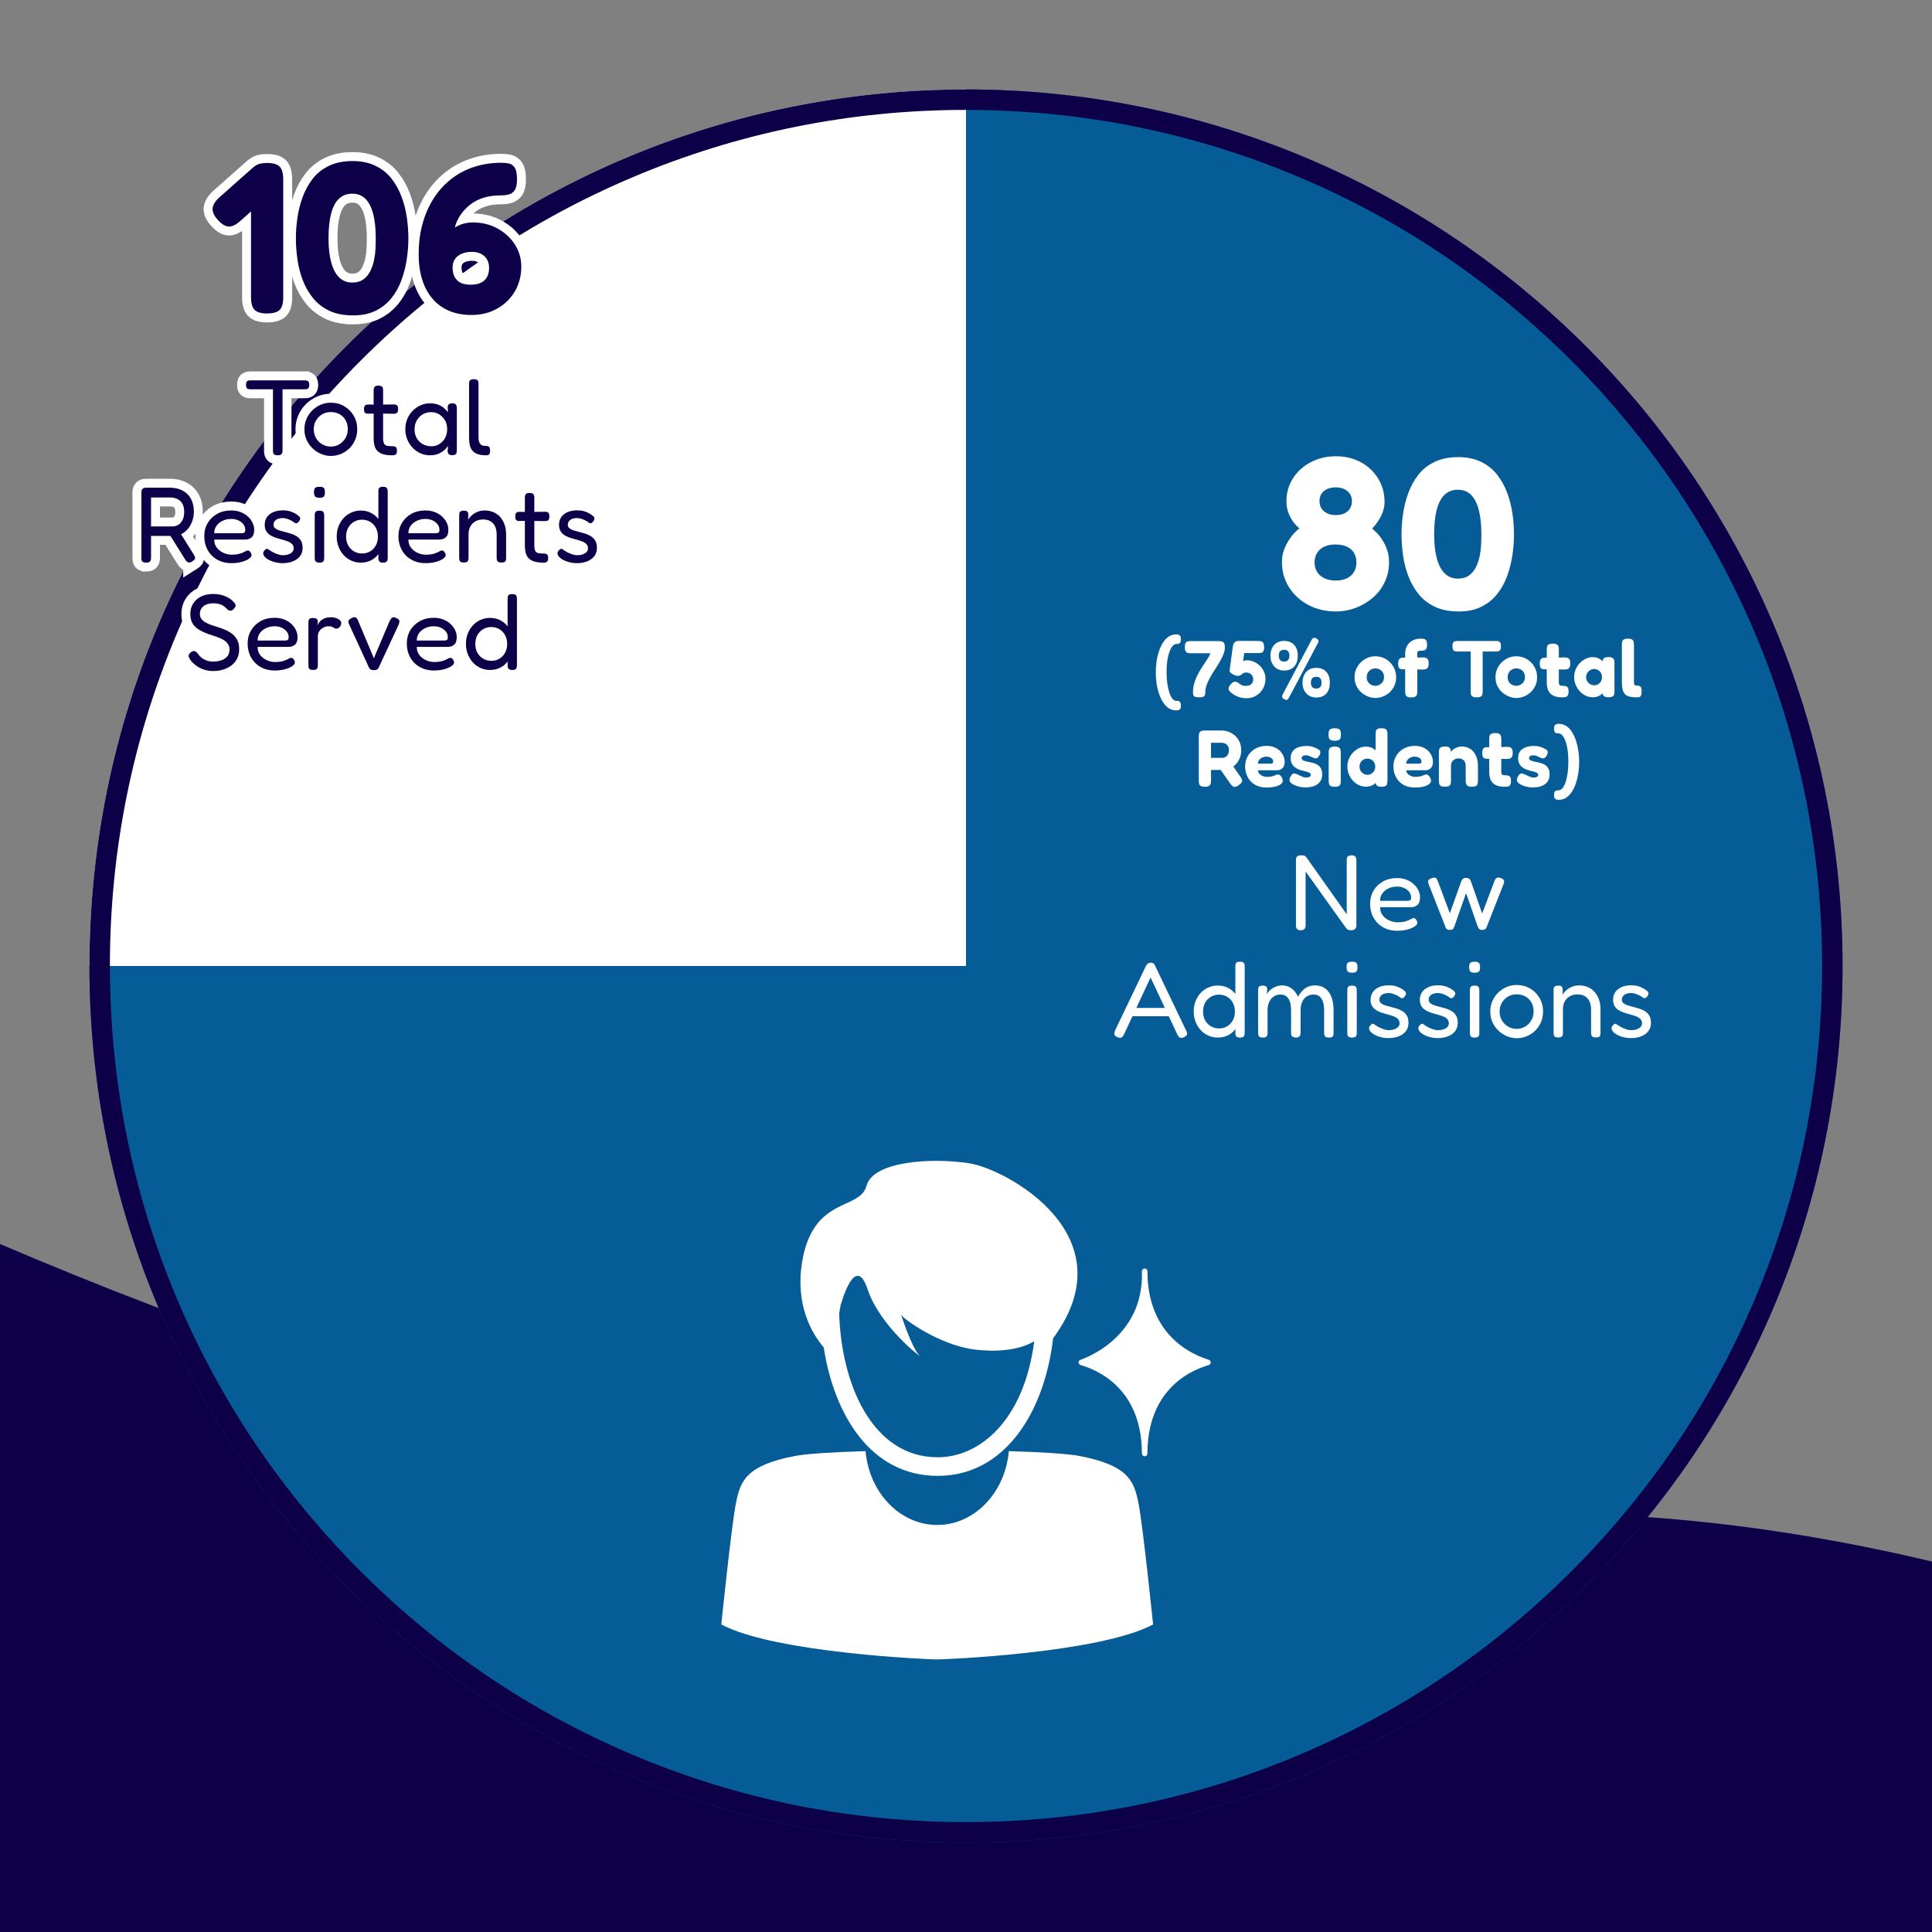 <svg xmlns="http://www.w3.org/2000/svg" id="Layer_1" viewBox="0 0 1080 1080"><rect x="0" y="0" width="1080" height="1080" fill="#808080" stroke="none"/><path d="M1553.6,1080c-228.917-140.634-497.971-252.75-754.865-231.351C508.375,872.832,223.421,790.953,0,695.405v384.595s1553.6,0,1553.6,0ZM0,1080" fill="#0e0048"></path><g><path d="M540,540H50c0-270.62,219.381-490,490-490h0v490Z" fill="#fff"></path><path d="M540,540V50c270.62,0,490,219.381,490,490s-219.381,490-490,490S50,810.62,50,540h490Z" fill="#065c96"></path></g><path d="M540,61.434c64.612,0,127.282,12.65,186.274,37.605,56.986,24.101,108.164,58.612,152.12,102.562,43.956,43.956,78.461,95.135,102.567,152.121,24.949,58.992,37.605,121.669,37.605,186.281s-12.656,127.283-37.605,186.275c-24.107,56.986-58.612,108.165-102.567,152.121-43.956,43.956-95.134,78.461-152.12,102.568-58.992,24.949-121.662,37.599-186.274,37.599s-127.282-12.65-186.274-37.599c-56.986-24.107-108.164-58.612-152.12-102.568-43.956-43.956-78.461-95.135-102.568-152.121-24.949-58.992-37.605-121.669-37.605-186.275s12.656-127.289,37.605-186.281c24.107-56.986,58.612-108.165,102.568-152.121,43.956-43.95,95.134-78.461,152.12-102.562,58.992-24.955,121.662-37.605,186.274-37.605M540,50c-270.618,0-490,219.377-490,490.003s219.381,489.997,490,489.997,490-219.377,490-489.997S810.618,50,540,50" fill="#0e0048"></path><g><path d="M134.085,123.75c-2.321,2.001-4.401,2.961-6.24,2.88-1.841-.079-3.8-1.24-5.88-3.48-2.241-2.4-3.281-4.62-3.12-6.66.16-2.04,1.56-4.219,4.2-6.54l17.88-15.84c2.239-1.999,4.299-2.919,6.18-2.76,1.879.161,3.859,1.401,5.94,3.72,2.16,2.24,3.159,4.361,3,6.36-.161,2.001-1.601,4.2-4.32,6.6l-17.64,15.72ZM149.205,175.23c-3.281,0-5.58-.681-6.9-2.04-1.32-1.359-1.98-3.72-1.98-7.08v-66c0-3.36.66-5.7,1.98-7.02,1.32-1.32,3.66-1.98,7.019-1.98s5.7.681,7.02,2.04c1.32,1.361,1.98,3.761,1.98,7.2v65.88c0,3.36-.66,5.7-1.98,7.02-1.32,1.32-3.701,1.98-7.14,1.98Z" fill="none" stroke="#fff" stroke-miterlimit="10" stroke-width="10"></path><path d="M197.324,176.31c-5.201,0-9.641-.881-13.32-2.64-3.681-1.758-6.72-4.14-9.12-7.14s-4.301-6.36-5.7-10.08c-1.401-3.72-2.381-7.6-2.94-11.64-.561-4.039-.84-7.939-.84-11.7,0-3.519.279-7.26.84-11.22.559-3.96,1.519-7.819,2.88-11.58,1.359-3.759,3.219-7.179,5.58-10.26,2.358-3.079,5.4-5.52,9.12-7.32,3.72-1.8,8.14-2.7,13.26-2.7,4.96,0,9.259.9,12.9,2.7,3.64,1.8,6.619,4.2,8.94,7.2,2.319,3,4.18,6.38,5.58,10.14,1.399,3.761,2.379,7.641,2.94,11.64.559,4.002.84,7.841.84,11.52,0,3.761-.3,7.641-.9,11.64-.6,4.002-1.581,7.881-2.94,11.64-1.361,3.761-3.221,7.121-5.58,10.08-2.36,2.96-5.3,5.321-8.82,7.08-3.522,1.759-7.761,2.64-12.72,2.64ZM196.844,157.95c2.64,0,4.78-.619,6.42-1.86,1.639-1.24,2.919-2.82,3.84-4.74.918-1.92,1.599-3.978,2.04-6.18.439-2.199.699-4.32.78-6.36.079-2.04.12-3.739.12-5.1v-.6c0-5.359-.48-9.879-1.44-13.56-.96-3.679-2.4-6.48-4.32-8.4-1.92-1.92-4.361-2.88-7.32-2.88-3.041,0-5.54.941-7.5,2.82-1.961,1.88-3.42,4.68-4.38,8.4-.96,3.72-1.44,8.301-1.44,13.74,0,5.28.498,9.761,1.5,13.44.999,3.681,2.478,6.481,4.44,8.4,1.96,1.92,4.38,2.88,7.26,2.88Z" fill="none" stroke="#fff" stroke-miterlimit="10" stroke-width="10"></path><path d="M263.563,176.07c-6.161,0-11.441-1.341-15.84-4.02-4.401-2.68-7.781-6.559-10.14-11.64-2.36-5.08-3.54-11.179-3.54-18.3,0-6.16.72-11.839,2.16-17.04,1.44-5.2,3.498-9.9,6.18-14.1,2.679-4.2,5.919-7.8,9.72-10.8,3.799-3,8.08-5.28,12.84-6.84,4.759-1.56,9.9-2.34,15.42-2.34,1.519,0,2.919.141,4.2.42,1.279.281,2.34,1.061,3.18,2.34.84,1.281,1.26,3.401,1.26,6.36s-.44,5.061-1.32,6.3c-.881,1.241-2.022,2.022-3.42,2.34-1.401.321-2.901.48-4.5.48-3.761,0-7.061.48-9.9,1.44-2.841.96-5.261,2.262-7.26,3.9-2.001,1.641-3.641,3.38-4.92,5.22-1.281,1.841-2.22,3.642-2.82,5.4-.6,1.761-.9,3.24-.9,4.44l-1.56-.36c.24-.639.939-1.359,2.1-2.16,1.159-.799,2.599-1.459,4.32-1.98,1.719-.519,3.579-.78,5.58-.78,5.04,0,9.6,1.121,13.68,3.36,4.08,2.241,7.32,5.22,9.72,8.94,2.4,3.72,3.6,7.86,3.6,12.42,0,5.121-1.2,9.72-3.6,13.8s-5.7,7.301-9.9,9.66c-4.2,2.358-8.981,3.54-14.34,3.54ZM263.083,159.15c2.319,0,4.239-.36,5.76-1.08,1.519-.72,2.659-1.8,3.42-3.24.759-1.44,1.14-3.12,1.14-5.04,0-1.839-.381-3.42-1.14-4.74-.761-1.32-1.86-2.359-3.3-3.12-1.44-.759-3.161-1.14-5.16-1.14-2.16,0-4.08.36-5.76,1.08-1.68.72-2.94,1.74-3.78,3.06-.84,1.32-1.26,2.82-1.26,4.5,0,2.081.36,3.84,1.08,5.28.72,1.44,1.819,2.541,3.3,3.3,1.479.761,3.378,1.14,5.7,1.14Z" fill="none" stroke="#fff" stroke-miterlimit="10" stroke-width="10"></path><path d="M170.475,212.63c.519,0,.95.06,1.29.18s.609.351.81.69c.2.34.3.891.3,1.65,0,.72-.111,1.26-.33,1.62-.22.36-.51.591-.87.69-.36.101-.801.15-1.32.15h-12.42v34.26c0,.52-.07.981-.21,1.38-.141.4-.4.71-.78.93-.38.219-.951.33-1.71.33-.801,0-1.39-.111-1.77-.33-.38-.22-.621-.54-.72-.96-.101-.42-.15-.89-.15-1.41v-34.2h-12.6c-.52,0-.96-.05-1.32-.15-.36-.099-.64-.33-.84-.69-.201-.36-.3-.9-.3-1.62,0-.76.09-1.31.27-1.65.18-.339.46-.57.84-.69.379-.12.81-.18,1.29-.18h30.54Z" fill="none" stroke="#fff" stroke-miterlimit="10" stroke-width="10"></path><path d="M185.054,254.87c-1.96,0-3.831-.38-5.61-1.14-1.78-.759-3.371-1.809-4.77-3.15-1.401-1.34-2.501-2.91-3.3-4.71-.801-1.8-1.2-3.759-1.2-5.88,0-2.08.38-4.01,1.14-5.79.759-1.779,1.819-3.35,3.18-4.71,1.359-1.359,2.93-2.43,4.71-3.21,1.78-.78,3.69-1.17,5.73-1.17,2.76,0,5.25.65,7.47,1.95,2.22,1.3,3.99,3.07,5.31,5.31,1.32,2.241,1.98,4.761,1.98,7.56,0,2.2-.4,4.21-1.2,6.03-.8,1.821-1.88,3.39-3.24,4.71-1.36,1.32-2.92,2.351-4.68,3.09-1.761.74-3.6,1.11-5.52,1.11ZM184.934,249.65c1.68,0,3.24-.42,4.68-1.26s2.6-2,3.48-3.48c.879-1.48,1.32-3.159,1.32-5.04,0-1.88-.411-3.54-1.23-4.98-.82-1.44-1.95-2.56-3.39-3.36-1.44-.8-3.081-1.2-4.92-1.2-1.761,0-3.351.42-4.77,1.26-1.42.84-2.561,1.98-3.42,3.42-.86,1.44-1.29,3.081-1.29,4.92,0,1.92.44,3.61,1.32,5.07.879,1.461,2.049,2.601,3.51,3.42,1.46.82,3.03,1.23,4.71,1.23Z" fill="none" stroke="#fff" stroke-miterlimit="10" stroke-width="10"></path><path d="M205.754,226.13l5.76.06,8.34-.12c.56,0,1.04.05,1.44.15.399.1.71.34.93.72.219.381.33.951.33,1.71,0,.76-.1,1.33-.3,1.71-.201.38-.5.63-.9.75-.4.12-.88.18-1.44.18l-8.22-.12-6.06.06c-.84,0-1.41-.2-1.71-.6-.3-.399-.45-1.06-.45-1.98,0-.879.18-1.52.54-1.92.36-.399.94-.6,1.74-.6ZM219.194,254.51c-1.88,0-3.471-.18-4.77-.54-1.3-.36-2.37-.92-3.21-1.68-.84-.759-1.44-1.749-1.8-2.97-.36-1.22-.54-2.73-.54-4.53v-26.52c0-.56.06-1.04.18-1.44.12-.399.36-.71.72-.93.36-.22.919-.33,1.68-.33.759,0,1.339.11,1.74.33.399.22.66.52.78.9.12.38.18.85.18,1.41v26.58c0,1.04.09,1.871.27,2.49.18.621.46,1.09.84,1.41.38.321.89.52,1.53.6.639.081,1.419.12,2.34.12.64,0,1.16.06,1.56.18.399.12.699.36.9.72.2.36.3.9.3,1.62,0,.76-.111,1.33-.33,1.71-.22.38-.54.62-.96.72-.42.099-.891.15-1.41.15Z" fill="none" stroke="#fff" stroke-miterlimit="10" stroke-width="10"></path><path d="M252.793,254.45c-.88,0-1.51-.18-1.89-.54-.38-.36-.61-.92-.69-1.68l.24-3c-.4.641-1.02,1.371-1.86,2.19-.84.82-1.94,1.54-3.3,2.16-1.36.62-3.021.93-4.98.93-1.92,0-3.71-.381-5.37-1.14-1.66-.759-3.12-1.82-4.38-3.18-1.26-1.359-2.241-2.919-2.94-4.68-.7-1.76-1.05-3.64-1.05-5.64,0-1.96.35-3.81,1.05-5.55.699-1.74,1.69-3.27,2.97-4.59,1.28-1.32,2.75-2.359,4.41-3.12,1.659-.76,3.429-1.14,5.31-1.14,1.76,0,3.26.231,4.5.69,1.239.46,2.31,1.06,3.21,1.8.9.741,1.69,1.57,2.37,2.49l-.12-2.52c-.041-.879.15-1.509.57-1.89.42-.379,1.089-.57,2.01-.57.759,0,1.31.12,1.65.36.339.24.57.581.69,1.02.12.441.18.981.18,1.62v23.16c0,.56-.06,1.06-.18,1.5-.12.44-.36.77-.72.99-.36.219-.921.33-1.68.33ZM241.213,249.47c1.6,0,3.069-.42,4.41-1.26,1.34-.84,2.4-1.97,3.18-3.39.78-1.419,1.17-3.05,1.17-4.89,0-1.88-.411-3.53-1.23-4.95-.82-1.419-1.9-2.54-3.24-3.36-1.341-.819-2.811-1.23-4.41-1.23-1.88,0-3.51.43-4.89,1.29-1.38.861-2.471,2.01-3.27,3.45-.801,1.44-1.2,3.081-1.2,4.92,0,1.8.399,3.411,1.2,4.83.799,1.42,1.91,2.541,3.33,3.36,1.419.82,3.069,1.23,4.95,1.23Z" fill="none" stroke="#fff" stroke-miterlimit="10" stroke-width="10"></path><path d="M271.633,254.51c-1.281,0-2.43-.111-3.45-.33-1.02-.22-1.911-.57-2.67-1.05-.76-.48-1.39-1.1-1.89-1.86-.501-.759-.861-1.68-1.08-2.76-.22-1.08-.33-2.34-.33-3.78v-30c0-.6.05-1.1.15-1.5.1-.399.35-.71.75-.93.399-.22.96-.33,1.68-.33.8,0,1.389.1,1.77.3.379.201.63.501.75.9.12.4.18.88.18,1.44v30.06c0,.801.08,1.491.24,2.07.159.58.41,1.07.75,1.47.339.4.769.681,1.29.84.519.16,1.14.24,1.86.24.48,0,.89.06,1.23.18.339.12.609.36.81.72.2.36.3.921.3,1.68,0,.801-.101,1.39-.3,1.77-.201.38-.471.62-.81.72-.34.099-.75.15-1.23.15Z" fill="none" stroke="#fff" stroke-miterlimit="10" stroke-width="10"></path><path d="M81.675,314.51c-.761,0-1.341-.111-1.74-.33-.4-.22-.65-.54-.75-.96-.1-.42-.15-.91-.15-1.47v-36.48c0-.519.069-.969.21-1.35.14-.379.399-.69.78-.93.38-.24.95-.36,1.71-.36h13.26c1.96,0,3.75.29,5.37.87,1.62.581,3.03,1.431,4.23,2.55,1.2,1.12,2.13,2.53,2.79,4.23.66,1.701.99,3.67.99,5.91,0,1.401-.22,2.85-.66,4.35-.441,1.5-1.11,2.91-2.01,4.23-.9,1.32-2.05,2.421-3.45,3.3-1.4.88-3.1,1.38-5.1,1.5h-12.72v12.24c0,.56-.07,1.04-.21,1.44-.141.4-.4.71-.78.93-.381.219-.971.33-1.77.33ZM84.435,294.29h11.88c.92,0,1.779-.169,2.58-.51.8-.339,1.5-.85,2.1-1.53.6-.68,1.08-1.52,1.44-2.52.36-.999.54-2.199.54-3.6,0-1.72-.31-3.18-.93-4.38-.621-1.2-1.53-2.109-2.73-2.73-1.2-.62-2.68-.93-4.44-.93h-10.44v16.2ZM107.415,313.85c-.84.56-1.551.74-2.13.54-.581-.201-1.131-.68-1.65-1.44l-9.6-15.36,5.94-.9,8.28,13.2c.399.64.65,1.18.75,1.62.1.44.02.84-.24,1.2-.261.36-.71.741-1.35,1.14Z" fill="none" stroke="#fff" stroke-miterlimit="10" stroke-width="10"></path><path d="M129.374,314.81c-2.4,0-4.54-.4-6.42-1.2-1.881-.8-3.471-1.89-4.77-3.27-1.3-1.38-2.291-2.97-2.97-4.77-.681-1.8-1.02-3.74-1.02-5.82,0-2.76.64-5.22,1.92-7.38,1.279-2.16,3.049-3.87,5.31-5.13,2.26-1.26,4.85-1.89,7.77-1.89,2,0,3.79.31,5.37.93,1.58.621,2.93,1.45,4.05,2.49,1.119,1.04,1.98,2.201,2.58,3.48.6,1.281.9,2.561.9,3.84,0,2.04-.48,3.47-1.44,4.29-.96.82-2.141,1.23-3.54,1.23h-17.34c-.04,1.76.43,3.27,1.41,4.53.98,1.26,2.22,2.231,3.72,2.91,1.5.681,3.009,1.02,4.53,1.02,1.119,0,2.08-.06,2.88-.18.8-.12,1.5-.279,2.1-.48.6-.2,1.119-.399,1.56-.6.44-.2.83-.399,1.17-.6.339-.2.669-.339.99-.42.36-.08.71-.05,1.05.09.339.141.609.411.81.81.24.321.399.621.48.9.08.28.12.58.12.9,0,.56-.48,1.18-1.44,1.86-.96.681-2.291,1.26-3.99,1.74-1.701.48-3.63.72-5.79.72ZM119.774,298.07h15.06c.759,0,1.33-.1,1.71-.3.38-.2.57-.74.57-1.62,0-1.12-.34-2.13-1.02-3.03-.681-.9-1.611-1.629-2.79-2.19-1.181-.56-2.53-.84-4.05-.84-1.76,0-3.37.351-4.83,1.05-1.46.7-2.61,1.65-3.45,2.85-.84,1.2-1.24,2.56-1.2,4.08Z" fill="none" stroke="#fff" stroke-miterlimit="10" stroke-width="10"></path><path d="M157.754,314.81c-.96,0-1.96-.1-3-.3-1.04-.201-2.05-.49-3.03-.87-.981-.38-1.84-.83-2.58-1.35-.741-.519-1.29-1.1-1.65-1.74-.201-.399-.321-.77-.36-1.11-.04-.339.02-.669.18-.99.159-.32.399-.64.72-.96.399-.48.799-.71,1.2-.69.399.021.9.29,1.5.81.44.28.96.59,1.56.93.6.34,1.22.641,1.86.9.64.261,1.29.48,1.95.66s1.31.27,1.95.27c1.839,0,3.319-.35,4.44-1.05,1.119-.7,1.68-1.629,1.68-2.79,0-.68-.141-1.26-.42-1.74-.28-.48-.66-.89-1.14-1.23-.48-.339-1.02-.63-1.62-.87-.6-.24-1.27-.469-2.01-.69-.741-.219-1.47-.429-2.19-.63-1.08-.279-2.14-.6-3.18-.96-1.04-.36-1.98-.83-2.82-1.41-.84-.579-1.52-1.32-2.04-2.22-.52-.9-.78-2.049-.78-3.45,0-1.64.42-3.06,1.26-4.26.84-1.2,2.019-2.13,3.54-2.79,1.52-.66,3.3-.99,5.34-.99.879,0,1.7.06,2.46.18.76.12,1.49.31,2.19.57.699.261,1.37.56,2.01.9.64.34,1.26.75,1.86,1.23.72.48,1.1,1,1.14,1.56.04.561-.18,1.14-.66,1.74-.36.52-.76.85-1.2.99-.441.141-.88.03-1.32-.33-.64-.48-1.32-.9-2.04-1.26-.72-.36-1.461-.66-2.22-.9-.76-.24-1.54-.36-2.34-.36-1,0-1.89.15-2.67.45-.78.3-1.38.741-1.8,1.32-.42.58-.63,1.23-.63,1.95,0,.641.169,1.161.51,1.56.339.4.78.741,1.32,1.02.54.28,1.179.531,1.92.75.74.22,1.509.43,2.31.63,1.16.28,2.349.61,3.57.99,1.22.38,2.319.88,3.3,1.5.98.621,1.78,1.44,2.4,2.46.62,1.02.93,2.37.93,4.05,0,2.64-1.04,4.72-3.12,6.24-2.081,1.52-4.84,2.28-8.28,2.28Z" fill="none" stroke="#fff" stroke-miterlimit="10" stroke-width="10"></path><path d="M178.574,278.27c-.88,0-1.54-.129-1.98-.39-.441-.26-.731-.63-.87-1.11-.141-.48-.21-1.04-.21-1.68,0-.64.08-1.19.24-1.65.16-.459.46-.799.9-1.02.44-.219,1.1-.33,1.98-.33.84,0,1.48.12,1.92.36.44.24.729.6.87,1.08.14.48.21,1.04.21,1.68,0,.641-.07,1.191-.21,1.65-.141.46-.43.81-.87,1.05-.441.24-1.101.36-1.98.36ZM178.574,314.51c-.761,0-1.331-.111-1.71-.33-.38-.22-.63-.53-.75-.93-.12-.399-.18-.879-.18-1.44v-23.7c0-.56.06-1.04.18-1.44.12-.399.37-.699.75-.9.38-.2.97-.3,1.77-.3.76,0,1.32.11,1.68.33.36.22.6.53.72.93.12.4.18.9.18,1.5v23.64c0,.56-.06,1.04-.18,1.44-.12.4-.371.7-.75.9-.381.2-.951.3-1.71.3Z" fill="none" stroke="#fff" stroke-miterlimit="10" stroke-width="10"></path><path d="M201.614,314.51c-1.8,0-3.52-.36-5.16-1.08-1.641-.72-3.07-1.74-4.29-3.06-1.221-1.32-2.181-2.87-2.88-4.65-.701-1.779-1.05-3.729-1.05-5.85,0-2.079.35-3.999,1.05-5.76.699-1.76,1.659-3.29,2.88-4.59,1.22-1.299,2.649-2.31,4.29-3.03,1.64-.72,3.36-1.08,5.16-1.08,1.96,0,3.729.36,5.31,1.08,1.58.72,2.94,1.73,4.08,3.03,1.14,1.3,2.01,2.841,2.61,4.62.6,1.78.9,3.71.9,5.79.039,2.121-.251,4.06-.87,5.82-.621,1.761-1.491,3.3-2.61,4.62-1.121,1.32-2.471,2.34-4.05,3.06-1.581.72-3.37,1.08-5.37,1.08ZM202.394,309.41c1.68,0,3.189-.399,4.53-1.2,1.34-.799,2.4-1.91,3.18-3.33.78-1.419,1.17-3.05,1.17-4.89,0-1.88-.39-3.53-1.17-4.95-.78-1.419-1.84-2.529-3.18-3.33-1.34-.799-2.85-1.2-4.53-1.2s-3.201.4-4.56,1.2c-1.36.801-2.43,1.911-3.21,3.33-.78,1.42-1.17,3.07-1.17,4.95,0,1.84.39,3.471,1.17,4.89.78,1.42,1.86,2.53,3.24,3.33,1.38.801,2.89,1.2,4.53,1.2ZM214.154,314.51c-.88,0-1.52-.161-1.92-.48-.4-.32-.64-.86-.72-1.62v-37.56c0-.6.049-1.1.15-1.5.099-.399.339-.71.72-.93.38-.219.95-.33,1.71-.33.76,0,1.33.11,1.71.33.38.221.63.531.75.93.12.4.18.88.18,1.44v36.96c0,.56-.06,1.05-.18,1.47-.12.42-.36.74-.72.96-.36.219-.921.33-1.68.33Z" fill="none" stroke="#fff" stroke-miterlimit="10" stroke-width="10"></path><path d="M237.914,314.81c-2.4,0-4.54-.4-6.42-1.2-1.881-.8-3.471-1.89-4.77-3.27-1.3-1.38-2.291-2.97-2.97-4.77-.681-1.8-1.02-3.74-1.02-5.82,0-2.76.64-5.22,1.92-7.38,1.279-2.16,3.049-3.87,5.31-5.13,2.26-1.26,4.85-1.89,7.77-1.89,2,0,3.79.31,5.37.93,1.58.621,2.93,1.45,4.05,2.49,1.119,1.04,1.98,2.201,2.58,3.48.6,1.281.9,2.561.9,3.84,0,2.04-.48,3.47-1.44,4.29-.96.82-2.141,1.23-3.54,1.23h-17.34c-.04,1.76.43,3.27,1.41,4.53.98,1.26,2.22,2.231,3.72,2.91,1.5.681,3.009,1.02,4.53,1.02,1.119,0,2.08-.06,2.88-.18.8-.12,1.5-.279,2.1-.48.6-.2,1.119-.399,1.56-.6.44-.2.83-.399,1.17-.6.339-.2.669-.339.99-.42.36-.08.71-.05,1.05.09.339.141.609.411.81.81.24.321.399.621.48.9.08.28.12.58.12.9,0,.56-.48,1.18-1.44,1.86-.96.681-2.291,1.26-3.99,1.74-1.701.48-3.63.72-5.79.72ZM228.314,298.07h15.06c.759,0,1.33-.1,1.71-.3.38-.2.57-.74.57-1.62,0-1.12-.34-2.13-1.02-3.03-.681-.9-1.611-1.629-2.79-2.19-1.181-.56-2.53-.84-4.05-.84-1.76,0-3.37.351-4.83,1.05-1.46.7-2.61,1.65-3.45,2.85-.84,1.2-1.24,2.56-1.2,4.08Z" fill="none" stroke="#fff" stroke-miterlimit="10" stroke-width="10"></path><path d="M259.273,314.45c-.76,0-1.33-.111-1.71-.33-.38-.219-.621-.53-.72-.93-.101-.399-.15-.879-.15-1.44v-23.82c0-.519.06-.96.18-1.32.12-.36.369-.64.75-.84.38-.2.95-.3,1.71-.3.6,0,1.07.07,1.41.21.339.141.579.33.72.57.14.24.23.501.27.78.04.28.06.54.06.78l-.12,2.76c.399-.68.9-1.33,1.5-1.95.6-.62,1.299-1.179,2.1-1.68.8-.499,1.67-.89,2.61-1.17.94-.279,1.95-.42,3.03-.42,1.76,0,3.379.31,4.86.93,1.48.621,2.75,1.52,3.81,2.7,1.06,1.181,1.88,2.59,2.46,4.23.58,1.641.87,3.501.87,5.58v13.02c0,.56-.051,1.04-.15,1.44-.101.4-.34.7-.72.9-.38.199-.951.3-1.71.3-.801,0-1.39-.111-1.77-.33-.38-.219-.63-.53-.75-.93-.12-.399-.18-.879-.18-1.44v-13.02c0-1.68-.28-3.14-.84-4.38-.56-1.239-1.4-2.209-2.52-2.91-1.12-.699-2.541-1.05-4.26-1.05-1.641,0-3.07.351-4.29,1.05-1.221.701-2.16,1.671-2.82,2.91-.66,1.24-.99,2.7-.99,4.38v13.08c0,.56-.06,1.04-.18,1.44-.12.4-.37.7-.75.9-.38.199-.951.3-1.71.3Z" fill="none" stroke="#fff" stroke-miterlimit="10" stroke-width="10"></path><path d="M290.293,286.13l5.76.06,8.34-.12c.56,0,1.04.05,1.44.15.399.1.71.34.93.72.219.381.33.951.33,1.71,0,.76-.1,1.33-.3,1.71-.201.38-.5.63-.9.75-.4.12-.88.18-1.44.18l-8.22-.12-6.06.06c-.84,0-1.41-.2-1.71-.6-.3-.399-.45-1.06-.45-1.98,0-.879.18-1.52.54-1.92.36-.399.94-.6,1.74-.6ZM303.732,314.51c-1.88,0-3.471-.18-4.77-.54-1.3-.36-2.37-.92-3.21-1.68-.84-.759-1.44-1.749-1.8-2.97-.36-1.22-.54-2.73-.54-4.53v-26.52c0-.56.06-1.04.18-1.44.12-.399.36-.71.72-.93.36-.22.919-.33,1.68-.33.759,0,1.339.11,1.74.33.399.22.66.52.78.9.12.38.18.85.18,1.41v26.58c0,1.04.09,1.871.27,2.49.18.621.46,1.09.84,1.41.38.321.89.52,1.53.6.639.081,1.419.12,2.34.12.64,0,1.16.06,1.56.18.399.12.699.36.9.72.2.36.3.9.3,1.62,0,.76-.111,1.33-.33,1.71-.22.38-.54.62-.96.72-.42.099-.891.15-1.41.15Z" fill="none" stroke="#fff" stroke-miterlimit="10" stroke-width="10"></path><path d="M322.272,314.81c-.96,0-1.96-.1-3-.3-1.04-.201-2.05-.49-3.03-.87-.981-.38-1.84-.83-2.58-1.35-.741-.519-1.29-1.1-1.65-1.74-.201-.399-.321-.77-.36-1.11-.04-.339.02-.669.18-.99.159-.32.399-.64.72-.96.399-.48.799-.71,1.2-.69.399.021.9.29,1.5.81.44.28.96.59,1.56.93.6.34,1.22.641,1.86.9.64.261,1.29.48,1.95.66s1.31.27,1.95.27c1.839,0,3.319-.35,4.44-1.05,1.119-.7,1.68-1.629,1.68-2.79,0-.68-.141-1.26-.42-1.74-.28-.48-.66-.89-1.14-1.23-.48-.339-1.02-.63-1.62-.87-.6-.24-1.27-.469-2.01-.69-.741-.219-1.47-.429-2.19-.63-1.08-.279-2.14-.6-3.18-.96-1.04-.36-1.98-.83-2.82-1.41-.84-.579-1.52-1.32-2.04-2.22-.52-.9-.78-2.049-.78-3.45,0-1.64.42-3.06,1.26-4.26.84-1.2,2.019-2.13,3.54-2.79,1.52-.66,3.3-.99,5.34-.99.879,0,1.7.06,2.46.18.76.12,1.49.31,2.19.57.699.261,1.37.56,2.01.9.64.34,1.26.75,1.86,1.23.72.48,1.1,1,1.14,1.56.04.561-.18,1.14-.66,1.74-.36.52-.76.85-1.2.99-.441.141-.88.03-1.32-.33-.64-.48-1.32-.9-2.04-1.26-.72-.36-1.461-.66-2.22-.9-.76-.24-1.54-.36-2.34-.36-1,0-1.89.15-2.67.45-.78.3-1.38.741-1.8,1.32-.42.58-.63,1.23-.63,1.95,0,.641.169,1.161.51,1.56.339.4.78.741,1.32,1.02.54.28,1.179.531,1.92.75.74.22,1.509.43,2.31.63,1.16.28,2.349.61,3.57.99,1.22.38,2.319.88,3.3,1.5.98.621,1.78,1.44,2.4,2.46.62,1.02.93,2.37.93,4.05,0,2.64-1.04,4.72-3.12,6.24-2.081,1.52-4.84,2.28-8.28,2.28Z" fill="none" stroke="#fff" stroke-miterlimit="10" stroke-width="10"></path><path d="M119.175,375.11c-1.52,0-2.95-.18-4.29-.54-1.341-.36-2.561-.85-3.66-1.47-1.101-.62-2.07-1.31-2.91-2.07-.84-.759-1.5-1.52-1.98-2.28-.44-.639-.72-1.17-.84-1.59s-.09-.83.09-1.23c.18-.399.549-.84,1.11-1.32.64-.48,1.2-.71,1.68-.69.48.021.93.21,1.35.57s.849.84,1.29,1.44c1,1.36,2.22,2.35,3.66,2.97,1.44.621,2.859.93,4.26.93,1.8,0,3.399-.24,4.8-.72,1.4-.48,2.51-1.21,3.33-2.19.819-.98,1.23-2.25,1.23-3.81,0-1.28-.32-2.36-.96-3.24-.64-.879-1.5-1.629-2.58-2.25-1.08-.62-2.28-1.16-3.6-1.62-1.32-.459-2.661-.909-4.02-1.35-1.08-.36-2.141-.77-3.18-1.23-1.04-.459-2.021-.98-2.94-1.56-.921-.58-1.731-1.27-2.43-2.07-.7-.8-1.24-1.74-1.62-2.82-.38-1.08-.57-2.34-.57-3.78,0-2.199.53-4.14,1.59-5.82,1.06-1.68,2.55-2.99,4.47-3.93,1.92-.939,4.14-1.41,6.66-1.41,1.479,0,2.839.141,4.08.42,1.24.28,2.34.65,3.3,1.11.96.46,1.779.94,2.46,1.44.68.501,1.2.971,1.56,1.41.72.76,1.119,1.4,1.2,1.92.08.52-.22,1.161-.9,1.92-.64.72-1.26,1.101-1.86,1.14-.6.041-1.26-.24-1.98-.84-.76-.879-1.551-1.56-2.37-2.04-.82-.48-1.68-.81-2.58-.99-.9-.18-1.89-.27-2.97-.27-1.04,0-2.01.13-2.91.39-.9.261-1.68.651-2.34,1.17-.66.52-1.17,1.15-1.53,1.89-.36.741-.54,1.59-.54,2.55,0,1.08.29,2.001.87,2.76.58.76,1.35,1.41,2.31,1.95s2.04,1.02,3.24,1.44c1.2.42,2.46.831,3.78,1.23,1.44.44,2.859.97,4.26,1.59,1.4.621,2.66,1.38,3.78,2.28,1.119.9,2.019,2.031,2.7,3.39.68,1.36,1.02,3.041,1.02,5.04s-.39,3.76-1.17,5.28c-.78,1.521-1.851,2.79-3.21,3.81-1.36,1.02-2.91,1.79-4.65,2.31s-3.57.78-5.49.78Z" fill="none" stroke="#fff" stroke-miterlimit="10" stroke-width="10"></path><path d="M153.614,374.81c-2.4,0-4.54-.4-6.42-1.2-1.881-.8-3.471-1.89-4.77-3.27-1.3-1.38-2.291-2.97-2.97-4.77-.681-1.8-1.02-3.74-1.02-5.82,0-2.76.64-5.22,1.92-7.38,1.279-2.16,3.049-3.87,5.31-5.13,2.26-1.26,4.85-1.89,7.77-1.89,2,0,3.79.31,5.37.93,1.58.621,2.93,1.45,4.05,2.49,1.119,1.04,1.98,2.201,2.58,3.48.6,1.281.9,2.561.9,3.84,0,2.04-.48,3.47-1.44,4.29-.96.82-2.141,1.23-3.54,1.23h-17.34c-.04,1.76.43,3.27,1.41,4.53.98,1.26,2.22,2.231,3.72,2.91,1.5.681,3.009,1.02,4.53,1.02,1.119,0,2.08-.06,2.88-.18.8-.12,1.5-.279,2.1-.48.6-.2,1.119-.399,1.56-.6.44-.2.83-.399,1.17-.6.339-.2.669-.339.99-.42.36-.08.71-.05,1.05.09.339.141.609.411.81.81.24.321.399.621.48.9.08.28.12.58.12.9,0,.56-.48,1.18-1.44,1.86-.96.681-2.291,1.26-3.99,1.74-1.701.48-3.63.72-5.79.72ZM144.014,358.07h15.06c.759,0,1.33-.1,1.71-.3.38-.2.57-.74.57-1.62,0-1.12-.34-2.13-1.02-3.03-.681-.9-1.611-1.629-2.79-2.19-1.181-.56-2.53-.84-4.05-.84-1.76,0-3.37.351-4.83,1.05-1.46.7-2.61,1.65-3.45,2.85-.84,1.2-1.24,2.56-1.2,4.08Z" fill="none" stroke="#fff" stroke-miterlimit="10" stroke-width="10"></path><path d="M174.974,374.51c-.76,0-1.33-.111-1.71-.33-.38-.22-.621-.54-.72-.96-.101-.42-.15-.91-.15-1.47v-23.64c0-.6.06-1.1.18-1.5.12-.399.36-.69.72-.87.36-.18.939-.27,1.74-.27.72,0,1.27.09,1.65.27.38.18.64.44.78.78.14.34.21.731.21,1.17l-.24,1.8c.279-.519.609-1.04.99-1.56.379-.519.859-.99,1.44-1.41.579-.42,1.28-.769,2.1-1.05.819-.279,1.83-.42,3.03-.42.6,0,1.17.05,1.71.15.54.1,1.06.251,1.56.45.499.2.93.43,1.29.69.36.26.65.54.87.84.219.3.33.65.33,1.05,0,.88-.28,1.63-.84,2.25-.56.621-1.14.93-1.74.93-.52,0-.9-.069-1.14-.21-.24-.14-.471-.29-.69-.45-.22-.159-.531-.309-.93-.45-.4-.14-1.04-.21-1.92-.21-.6,0-1.23.12-1.89.36-.66.24-1.29.591-1.89,1.05-.6.46-1.09,1.05-1.47,1.77-.38.72-.57,1.56-.57,2.52v16.08c0,.56-.06,1.04-.18,1.44-.12.4-.37.7-.75.9-.38.2-.97.3-1.77.3Z" fill="none" stroke="#fff" stroke-miterlimit="10" stroke-width="10"></path><path d="M208.993,374.63c-.681,0-1.23-.101-1.65-.3-.42-.201-.771-.56-1.05-1.08l-11.1-24.18c-.44-.96-.54-1.69-.3-2.19.24-.5.8-.97,1.68-1.41.799-.399,1.479-.53,2.04-.39.56.141,1.04.67,1.44,1.59l8.94,21.3,8.76-20.7c.44-.919.92-1.58,1.44-1.98.519-.399,1.34-.319,2.46.24,1.08.52,1.62,1.11,1.62,1.77,0,.66-.18,1.371-.54,2.13l-11.04,23.76c-.2.48-.52.84-.96,1.08-.44.24-1.02.36-1.74.36Z" fill="none" stroke="#fff" stroke-miterlimit="10" stroke-width="10"></path><path d="M242.592,374.81c-2.4,0-4.54-.4-6.42-1.2-1.881-.8-3.471-1.89-4.77-3.27-1.3-1.38-2.291-2.97-2.97-4.77-.681-1.8-1.02-3.74-1.02-5.82,0-2.76.64-5.22,1.92-7.38,1.279-2.16,3.049-3.87,5.31-5.13,2.26-1.26,4.85-1.89,7.77-1.89,2,0,3.79.31,5.37.93,1.58.621,2.93,1.45,4.05,2.49,1.119,1.04,1.98,2.201,2.58,3.48.6,1.281.9,2.561.9,3.84,0,2.04-.48,3.47-1.44,4.29-.96.82-2.141,1.23-3.54,1.23h-17.34c-.04,1.76.43,3.27,1.41,4.53.98,1.26,2.22,2.231,3.72,2.91,1.5.681,3.009,1.02,4.53,1.02,1.119,0,2.08-.06,2.88-.18.8-.12,1.5-.279,2.1-.48.6-.2,1.119-.399,1.56-.6.44-.2.83-.399,1.17-.6.339-.2.669-.339.99-.42.36-.08.71-.05,1.05.09.339.141.609.411.81.81.24.321.399.621.48.9.08.28.12.58.12.9,0,.56-.48,1.18-1.44,1.86-.96.681-2.291,1.26-3.99,1.74-1.701.48-3.63.72-5.79.72ZM232.992,358.07h15.06c.759,0,1.33-.1,1.71-.3.38-.2.57-.74.57-1.62,0-1.12-.34-2.13-1.02-3.03-.681-.9-1.611-1.629-2.79-2.19-1.181-.56-2.53-.84-4.05-.84-1.76,0-3.37.351-4.83,1.05-1.46.7-2.61,1.65-3.45,2.85-.84,1.2-1.24,2.56-1.2,4.08Z" fill="none" stroke="#fff" stroke-miterlimit="10" stroke-width="10"></path><path d="M273.852,374.51c-1.8,0-3.52-.36-5.16-1.08-1.641-.72-3.07-1.74-4.29-3.06-1.221-1.32-2.181-2.87-2.88-4.65-.701-1.779-1.05-3.729-1.05-5.85,0-2.079.35-3.999,1.05-5.76.699-1.76,1.659-3.29,2.88-4.59,1.22-1.299,2.649-2.31,4.29-3.03,1.64-.72,3.36-1.08,5.16-1.08,1.96,0,3.729.36,5.31,1.08,1.58.72,2.94,1.73,4.08,3.03,1.14,1.3,2.01,2.841,2.61,4.62.6,1.78.9,3.71.9,5.79.039,2.121-.251,4.06-.87,5.82-.621,1.761-1.491,3.3-2.61,4.62-1.121,1.32-2.471,2.34-4.05,3.06-1.581.72-3.37,1.08-5.37,1.08ZM274.632,369.41c1.68,0,3.189-.399,4.53-1.2,1.34-.799,2.4-1.91,3.18-3.33.78-1.419,1.17-3.05,1.17-4.89,0-1.88-.39-3.53-1.17-4.95-.78-1.419-1.84-2.529-3.18-3.33-1.34-.799-2.85-1.2-4.53-1.2s-3.201.4-4.56,1.2c-1.36.801-2.43,1.911-3.21,3.33-.78,1.42-1.17,3.07-1.17,4.95,0,1.84.39,3.471,1.17,4.89.78,1.42,1.86,2.53,3.24,3.33,1.38.801,2.89,1.2,4.53,1.2ZM286.392,374.51c-.88,0-1.52-.161-1.92-.48-.4-.32-.64-.86-.72-1.62v-37.56c0-.6.049-1.1.15-1.5.099-.399.339-.71.72-.93.38-.219.95-.33,1.71-.33.76,0,1.33.11,1.71.33.38.221.63.531.75.93.12.4.18.88.18,1.44v36.96c0,.56-.06,1.05-.18,1.47-.12.42-.36.74-.72.96-.36.219-.921.33-1.68.33Z" fill="none" stroke="#fff" stroke-miterlimit="10" stroke-width="10"></path></g><g><path d="M134.085,123.75c-2.321,2.001-4.401,2.961-6.24,2.88-1.841-.079-3.8-1.24-5.88-3.48-2.241-2.4-3.281-4.62-3.12-6.66.16-2.04,1.56-4.219,4.2-6.54l17.88-15.84c2.239-1.999,4.299-2.919,6.18-2.76,1.879.161,3.859,1.401,5.94,3.72,2.16,2.24,3.159,4.361,3,6.36-.161,2.001-1.601,4.2-4.32,6.6l-17.64,15.72ZM149.205,175.23c-3.281,0-5.58-.681-6.9-2.04-1.32-1.359-1.98-3.72-1.98-7.08v-66c0-3.36.66-5.7,1.98-7.02,1.32-1.32,3.66-1.98,7.019-1.98s5.7.681,7.02,2.04c1.32,1.361,1.98,3.761,1.98,7.2v65.88c0,3.36-.66,5.7-1.98,7.02-1.32,1.32-3.701,1.98-7.14,1.98Z" fill="#0e0048"></path><path d="M197.324,176.31c-5.201,0-9.641-.881-13.32-2.64-3.681-1.758-6.72-4.14-9.12-7.14s-4.301-6.36-5.7-10.08c-1.401-3.72-2.381-7.6-2.94-11.64-.561-4.039-.84-7.939-.84-11.7,0-3.519.279-7.26.84-11.22.559-3.96,1.519-7.819,2.88-11.58,1.359-3.759,3.219-7.179,5.58-10.26,2.358-3.079,5.4-5.52,9.12-7.32,3.72-1.8,8.14-2.7,13.26-2.7,4.96,0,9.259.9,12.9,2.7,3.64,1.8,6.619,4.2,8.94,7.2,2.319,3,4.18,6.38,5.58,10.14,1.399,3.761,2.379,7.641,2.94,11.64.559,4.002.84,7.841.84,11.52,0,3.761-.3,7.641-.9,11.64-.6,4.002-1.581,7.881-2.94,11.64-1.361,3.761-3.221,7.121-5.58,10.08-2.36,2.96-5.3,5.321-8.82,7.08-3.522,1.759-7.761,2.64-12.72,2.64ZM196.844,157.95c2.64,0,4.78-.619,6.42-1.86,1.639-1.24,2.919-2.82,3.84-4.74.918-1.92,1.599-3.978,2.04-6.18.439-2.199.699-4.32.78-6.36.079-2.04.12-3.739.12-5.1v-.6c0-5.359-.48-9.879-1.44-13.56-.96-3.679-2.4-6.48-4.32-8.4-1.92-1.92-4.361-2.88-7.32-2.88-3.041,0-5.54.941-7.5,2.82-1.961,1.88-3.42,4.68-4.38,8.4-.96,3.72-1.44,8.301-1.44,13.74,0,5.28.498,9.761,1.5,13.44.999,3.681,2.478,6.481,4.44,8.4,1.96,1.92,4.38,2.88,7.26,2.88Z" fill="#0e0048"></path><path d="M263.563,176.07c-6.161,0-11.441-1.341-15.84-4.02-4.401-2.68-7.781-6.559-10.14-11.64-2.36-5.08-3.54-11.179-3.54-18.3,0-6.16.72-11.839,2.16-17.04,1.44-5.2,3.498-9.9,6.18-14.1,2.679-4.2,5.919-7.8,9.72-10.8,3.799-3,8.08-5.28,12.84-6.84,4.759-1.56,9.9-2.34,15.42-2.34,1.519,0,2.919.141,4.2.42,1.279.281,2.34,1.061,3.18,2.34.84,1.281,1.26,3.401,1.26,6.36s-.44,5.061-1.32,6.3c-.881,1.241-2.022,2.022-3.42,2.34-1.401.321-2.901.48-4.5.48-3.761,0-7.061.48-9.9,1.44-2.841.96-5.261,2.262-7.26,3.9-2.001,1.641-3.641,3.38-4.92,5.22-1.281,1.841-2.22,3.642-2.82,5.4-.6,1.761-.9,3.24-.9,4.44l-1.56-.36c.24-.639.939-1.359,2.1-2.16,1.159-.799,2.599-1.459,4.32-1.98,1.719-.519,3.579-.78,5.58-.78,5.04,0,9.6,1.121,13.68,3.36,4.08,2.241,7.32,5.22,9.72,8.94,2.4,3.72,3.6,7.86,3.6,12.42,0,5.121-1.2,9.72-3.6,13.8s-5.7,7.301-9.9,9.66c-4.2,2.358-8.981,3.54-14.34,3.54ZM263.083,159.15c2.319,0,4.239-.36,5.76-1.08,1.519-.72,2.659-1.8,3.42-3.24.759-1.44,1.14-3.12,1.14-5.04,0-1.839-.381-3.42-1.14-4.74-.761-1.32-1.86-2.359-3.3-3.12-1.44-.759-3.161-1.14-5.16-1.14-2.16,0-4.08.36-5.76,1.08-1.68.72-2.94,1.74-3.78,3.06-.84,1.32-1.26,2.82-1.26,4.5,0,2.081.36,3.84,1.08,5.28.72,1.44,1.819,2.541,3.3,3.3,1.479.761,3.378,1.14,5.7,1.14Z" fill="#0e0048"></path><path d="M170.475,212.63c.519,0,.95.06,1.29.18s.609.351.81.69c.2.34.3.891.3,1.65,0,.72-.111,1.26-.33,1.62-.22.36-.51.591-.87.69-.36.101-.801.15-1.32.15h-12.42v34.26c0,.52-.07.981-.21,1.38-.141.4-.4.71-.78.93-.38.219-.951.33-1.71.33-.801,0-1.39-.111-1.77-.33-.38-.22-.621-.54-.72-.96-.101-.42-.15-.89-.15-1.41v-34.2h-12.6c-.52,0-.96-.05-1.32-.15-.36-.099-.64-.33-.84-.69-.201-.36-.3-.9-.3-1.62,0-.76.09-1.31.27-1.65.18-.339.46-.57.84-.69.379-.12.81-.18,1.29-.18h30.54Z" fill="#0e0048"></path><path d="M185.054,254.87c-1.96,0-3.831-.38-5.61-1.14-1.78-.759-3.371-1.809-4.77-3.15-1.401-1.34-2.501-2.91-3.3-4.71-.801-1.8-1.2-3.759-1.2-5.88,0-2.08.38-4.01,1.14-5.79.759-1.779,1.819-3.35,3.18-4.71,1.359-1.359,2.93-2.43,4.71-3.21,1.78-.78,3.69-1.17,5.73-1.17,2.76,0,5.25.65,7.47,1.95,2.22,1.3,3.99,3.07,5.31,5.31,1.32,2.241,1.98,4.761,1.98,7.56,0,2.2-.4,4.21-1.2,6.03-.8,1.821-1.88,3.39-3.24,4.71-1.36,1.32-2.92,2.351-4.68,3.09-1.761.74-3.6,1.11-5.52,1.11ZM184.934,249.65c1.68,0,3.24-.42,4.68-1.26s2.6-2,3.48-3.48c.879-1.48,1.32-3.159,1.32-5.04,0-1.88-.411-3.54-1.23-4.98-.82-1.44-1.95-2.56-3.39-3.36-1.44-.8-3.081-1.2-4.92-1.2-1.761,0-3.351.42-4.77,1.26-1.42.84-2.561,1.98-3.42,3.42-.86,1.44-1.29,3.081-1.29,4.92,0,1.92.44,3.61,1.32,5.07.879,1.461,2.049,2.601,3.51,3.42,1.46.82,3.03,1.23,4.71,1.23Z" fill="#0e0048"></path><path d="M205.754,226.13l5.76.06,8.34-.12c.56,0,1.04.05,1.44.15.399.1.71.34.93.72.219.381.33.951.33,1.71,0,.76-.1,1.33-.3,1.71-.201.38-.5.63-.9.75-.4.12-.88.18-1.44.18l-8.22-.12-6.06.06c-.84,0-1.41-.2-1.71-.6-.3-.399-.45-1.06-.45-1.98,0-.879.18-1.52.54-1.92.36-.399.94-.6,1.74-.6ZM219.194,254.51c-1.88,0-3.471-.18-4.77-.54-1.3-.36-2.37-.92-3.21-1.68-.84-.759-1.44-1.749-1.8-2.97-.36-1.22-.54-2.73-.54-4.53v-26.52c0-.56.06-1.04.18-1.44.12-.399.36-.71.72-.93.36-.22.919-.33,1.68-.33.759,0,1.339.11,1.74.33.399.22.66.52.78.9.12.38.18.85.18,1.41v26.58c0,1.04.09,1.871.27,2.49.18.621.46,1.09.84,1.41.38.321.89.52,1.53.6.639.081,1.419.12,2.34.12.64,0,1.16.06,1.56.18.399.12.699.36.9.72.2.36.3.9.3,1.62,0,.76-.111,1.33-.33,1.71-.22.38-.54.62-.96.72-.42.099-.891.15-1.41.15Z" fill="#0e0048"></path><path d="M252.793,254.45c-.88,0-1.51-.18-1.89-.54-.38-.36-.61-.92-.69-1.68l.24-3c-.4.641-1.02,1.371-1.86,2.19-.84.82-1.94,1.54-3.3,2.16-1.36.62-3.021.93-4.98.93-1.92,0-3.71-.381-5.37-1.14-1.66-.759-3.12-1.82-4.38-3.18-1.26-1.359-2.241-2.919-2.94-4.68-.7-1.76-1.05-3.64-1.05-5.64,0-1.96.35-3.81,1.05-5.55.699-1.74,1.69-3.27,2.97-4.59,1.28-1.32,2.75-2.359,4.41-3.12,1.659-.76,3.429-1.14,5.31-1.14,1.76,0,3.26.231,4.5.69,1.239.46,2.31,1.06,3.21,1.8.9.741,1.69,1.57,2.37,2.49l-.12-2.52c-.041-.879.15-1.509.57-1.89.42-.379,1.089-.57,2.01-.57.759,0,1.31.12,1.65.36.339.24.57.581.69,1.02.12.441.18.981.18,1.62v23.16c0,.56-.06,1.06-.18,1.5-.12.44-.36.77-.72.99-.36.219-.921.33-1.68.33ZM241.213,249.47c1.6,0,3.069-.42,4.41-1.26,1.34-.84,2.4-1.97,3.18-3.39.78-1.419,1.17-3.05,1.17-4.89,0-1.88-.411-3.53-1.23-4.95-.82-1.419-1.9-2.54-3.24-3.36-1.341-.819-2.811-1.23-4.41-1.23-1.88,0-3.51.43-4.89,1.29-1.38.861-2.471,2.01-3.27,3.45-.801,1.44-1.2,3.081-1.2,4.92,0,1.8.399,3.411,1.2,4.83.799,1.42,1.91,2.541,3.33,3.36,1.419.82,3.069,1.23,4.95,1.23Z" fill="#0e0048"></path><path d="M271.633,254.51c-1.281,0-2.43-.111-3.45-.33-1.02-.22-1.911-.57-2.67-1.05-.76-.48-1.39-1.1-1.89-1.86-.501-.759-.861-1.68-1.08-2.76-.22-1.08-.33-2.34-.33-3.78v-30c0-.6.05-1.1.15-1.5.1-.399.35-.71.75-.93.399-.22.96-.33,1.68-.33.8,0,1.389.1,1.77.3.379.201.63.501.75.9.12.4.18.88.18,1.44v30.06c0,.801.08,1.491.24,2.07.159.58.41,1.07.75,1.47.339.4.769.681,1.29.84.519.16,1.14.24,1.86.24.48,0,.89.06,1.23.18.339.12.609.36.81.72.2.36.3.921.3,1.68,0,.801-.101,1.39-.3,1.77-.201.38-.471.62-.81.72-.34.099-.75.15-1.23.15Z" fill="#0e0048"></path><path d="M81.675,314.51c-.761,0-1.341-.111-1.74-.33-.4-.22-.65-.54-.75-.96-.1-.42-.15-.91-.15-1.47v-36.48c0-.519.069-.969.21-1.35.14-.379.399-.69.78-.93.38-.24.95-.36,1.71-.36h13.26c1.96,0,3.75.29,5.37.87,1.62.581,3.03,1.431,4.23,2.55,1.2,1.12,2.13,2.53,2.79,4.23.66,1.701.99,3.67.99,5.91,0,1.401-.22,2.85-.66,4.35-.441,1.5-1.11,2.91-2.01,4.23-.9,1.32-2.05,2.421-3.45,3.3-1.4.88-3.1,1.38-5.1,1.5h-12.72v12.24c0,.56-.07,1.04-.21,1.44-.141.4-.4.71-.78.93-.381.219-.971.33-1.77.33ZM84.435,294.29h11.88c.92,0,1.779-.169,2.58-.51.8-.339,1.5-.85,2.1-1.53.6-.68,1.08-1.52,1.44-2.52.36-.999.54-2.199.54-3.6,0-1.72-.31-3.18-.93-4.38-.621-1.2-1.53-2.109-2.73-2.73-1.2-.62-2.68-.93-4.44-.93h-10.44v16.2ZM107.415,313.85c-.84.56-1.551.74-2.13.54-.581-.201-1.131-.68-1.65-1.44l-9.6-15.36,5.94-.9,8.28,13.2c.399.64.65,1.18.75,1.62.1.44.02.84-.24,1.2-.261.36-.71.741-1.35,1.14Z" fill="#0e0048"></path><path d="M129.374,314.81c-2.4,0-4.54-.4-6.42-1.2-1.881-.8-3.471-1.89-4.77-3.27-1.3-1.38-2.291-2.97-2.97-4.77-.681-1.8-1.02-3.74-1.02-5.82,0-2.76.64-5.22,1.92-7.38,1.279-2.16,3.049-3.87,5.31-5.13,2.26-1.26,4.85-1.89,7.77-1.89,2,0,3.79.31,5.37.93,1.58.621,2.93,1.45,4.05,2.49,1.119,1.04,1.98,2.201,2.58,3.48.6,1.281.9,2.561.9,3.84,0,2.04-.48,3.47-1.44,4.29-.96.82-2.141,1.23-3.54,1.23h-17.34c-.04,1.76.43,3.27,1.41,4.53.98,1.26,2.22,2.231,3.72,2.91,1.5.681,3.009,1.02,4.53,1.02,1.119,0,2.08-.06,2.88-.18.8-.12,1.5-.279,2.1-.48.6-.2,1.119-.399,1.56-.6.44-.2.83-.399,1.17-.6.339-.2.669-.339.99-.42.36-.08.71-.05,1.05.09.339.141.609.411.81.81.24.321.399.621.48.9.08.28.12.58.12.9,0,.56-.48,1.18-1.44,1.86-.96.681-2.291,1.26-3.99,1.74-1.701.48-3.63.72-5.79.72ZM119.774,298.07h15.06c.759,0,1.33-.1,1.71-.3.38-.2.57-.74.57-1.62,0-1.12-.34-2.13-1.02-3.03-.681-.9-1.611-1.629-2.79-2.19-1.181-.56-2.53-.84-4.05-.84-1.76,0-3.37.351-4.83,1.05-1.46.7-2.61,1.65-3.45,2.85-.84,1.2-1.24,2.56-1.2,4.08Z" fill="#0e0048"></path><path d="M157.754,314.81c-.96,0-1.96-.1-3-.3-1.04-.201-2.05-.49-3.03-.87-.981-.38-1.84-.83-2.58-1.35-.741-.519-1.29-1.1-1.65-1.74-.201-.399-.321-.77-.36-1.11-.04-.339.02-.669.18-.99.159-.32.399-.64.72-.96.399-.48.799-.71,1.2-.69.399.021.9.29,1.5.81.44.28.96.59,1.56.93.6.34,1.22.641,1.86.9.64.261,1.29.48,1.95.66s1.31.27,1.95.27c1.839,0,3.319-.35,4.44-1.05,1.119-.7,1.68-1.629,1.68-2.79,0-.68-.141-1.26-.42-1.74-.28-.48-.66-.89-1.14-1.23-.48-.339-1.02-.63-1.62-.87-.6-.24-1.27-.469-2.01-.69-.741-.219-1.47-.429-2.19-.63-1.08-.279-2.14-.6-3.18-.96-1.04-.36-1.98-.83-2.82-1.41-.84-.579-1.52-1.32-2.04-2.22-.52-.9-.78-2.049-.78-3.45,0-1.64.42-3.06,1.26-4.26.84-1.2,2.019-2.13,3.54-2.79,1.52-.66,3.3-.99,5.34-.99.879,0,1.7.06,2.46.18.76.12,1.49.31,2.19.57.699.261,1.37.56,2.01.9.64.34,1.26.75,1.86,1.23.72.48,1.1,1,1.14,1.56.04.561-.18,1.14-.66,1.74-.36.52-.76.85-1.2.99-.441.141-.88.03-1.32-.33-.64-.48-1.32-.9-2.04-1.26-.72-.36-1.461-.66-2.22-.9-.76-.24-1.54-.36-2.34-.36-1,0-1.89.15-2.67.45-.78.3-1.38.741-1.8,1.32-.42.58-.63,1.23-.63,1.95,0,.641.169,1.161.51,1.56.339.4.78.741,1.32,1.02.54.28,1.179.531,1.92.75.74.22,1.509.43,2.31.63,1.16.28,2.349.61,3.57.99,1.22.38,2.319.88,3.3,1.5.98.621,1.78,1.44,2.4,2.46.62,1.02.93,2.37.93,4.05,0,2.64-1.04,4.72-3.12,6.24-2.081,1.52-4.84,2.28-8.28,2.28Z" fill="#0e0048"></path><path d="M178.574,278.27c-.88,0-1.54-.129-1.98-.39-.441-.26-.731-.63-.87-1.11-.141-.48-.21-1.04-.21-1.68,0-.64.08-1.19.24-1.65.16-.459.46-.799.9-1.02.44-.219,1.1-.33,1.98-.33.84,0,1.48.12,1.92.36.44.24.729.6.87,1.08.14.48.21,1.04.21,1.68,0,.641-.07,1.191-.21,1.65-.141.46-.43.81-.87,1.05-.441.24-1.101.36-1.98.36ZM178.574,314.51c-.761,0-1.331-.111-1.71-.33-.38-.22-.63-.53-.75-.93-.12-.399-.18-.879-.18-1.44v-23.7c0-.56.06-1.04.18-1.44.12-.399.37-.699.75-.9.38-.2.97-.3,1.77-.3.76,0,1.32.11,1.68.33.36.22.6.53.72.93.12.4.18.9.18,1.5v23.64c0,.56-.06,1.04-.18,1.44-.12.4-.371.7-.75.9-.381.2-.951.3-1.71.3Z" fill="#0e0048"></path><path d="M201.614,314.51c-1.8,0-3.52-.36-5.16-1.08-1.641-.72-3.07-1.74-4.29-3.06-1.221-1.32-2.181-2.87-2.88-4.65-.701-1.779-1.05-3.729-1.05-5.85,0-2.079.35-3.999,1.05-5.76.699-1.76,1.659-3.29,2.88-4.59,1.22-1.299,2.649-2.31,4.29-3.03,1.64-.72,3.36-1.08,5.16-1.08,1.96,0,3.729.36,5.31,1.08,1.58.72,2.94,1.73,4.08,3.03,1.14,1.3,2.01,2.841,2.61,4.62.6,1.78.9,3.71.9,5.79.039,2.121-.251,4.06-.87,5.82-.621,1.761-1.491,3.3-2.61,4.62-1.121,1.32-2.471,2.34-4.05,3.06-1.581.72-3.37,1.08-5.37,1.08ZM202.394,309.41c1.68,0,3.189-.399,4.53-1.2,1.34-.799,2.4-1.91,3.18-3.33.78-1.419,1.17-3.05,1.17-4.89,0-1.88-.39-3.53-1.17-4.95-.78-1.419-1.84-2.529-3.18-3.33-1.34-.799-2.85-1.2-4.53-1.2s-3.201.4-4.56,1.2c-1.36.801-2.43,1.911-3.21,3.33-.78,1.42-1.17,3.07-1.17,4.95,0,1.84.39,3.471,1.17,4.89.78,1.42,1.86,2.53,3.24,3.33,1.38.801,2.89,1.2,4.53,1.2ZM214.154,314.51c-.88,0-1.52-.161-1.92-.48-.4-.32-.64-.86-.72-1.62v-37.56c0-.6.049-1.1.15-1.5.099-.399.339-.71.72-.93.38-.219.95-.33,1.71-.33.76,0,1.33.11,1.71.33.38.221.63.531.75.93.12.4.18.88.18,1.44v36.96c0,.56-.06,1.05-.18,1.47-.12.42-.36.74-.72.96-.36.219-.921.33-1.68.33Z" fill="#0e0048"></path><path d="M237.914,314.81c-2.4,0-4.54-.4-6.42-1.2-1.881-.8-3.471-1.89-4.77-3.27-1.3-1.38-2.291-2.97-2.97-4.77-.681-1.8-1.02-3.74-1.02-5.82,0-2.76.64-5.22,1.92-7.38,1.279-2.16,3.049-3.87,5.31-5.13,2.26-1.26,4.85-1.89,7.77-1.89,2,0,3.79.31,5.37.93,1.58.621,2.93,1.45,4.05,2.49,1.119,1.04,1.98,2.201,2.58,3.48.6,1.281.9,2.561.9,3.84,0,2.04-.48,3.47-1.44,4.29-.96.82-2.141,1.23-3.54,1.23h-17.34c-.04,1.76.43,3.27,1.41,4.53.98,1.26,2.22,2.231,3.72,2.91,1.5.681,3.009,1.02,4.53,1.02,1.119,0,2.08-.06,2.88-.18.8-.12,1.5-.279,2.1-.48.6-.2,1.119-.399,1.56-.6.44-.2.83-.399,1.17-.6.339-.2.669-.339.99-.42.36-.08.71-.05,1.05.09.339.141.609.411.81.81.24.321.399.621.48.9.08.28.12.58.12.9,0,.56-.48,1.18-1.44,1.86-.96.681-2.291,1.26-3.99,1.74-1.701.48-3.63.72-5.79.72ZM228.314,298.07h15.06c.759,0,1.33-.1,1.71-.3.38-.2.57-.74.57-1.62,0-1.12-.34-2.13-1.02-3.03-.681-.9-1.611-1.629-2.79-2.19-1.181-.56-2.53-.84-4.05-.84-1.76,0-3.37.351-4.83,1.05-1.46.7-2.61,1.65-3.45,2.85-.84,1.2-1.24,2.56-1.2,4.08Z" fill="#0e0048"></path><path d="M259.273,314.45c-.76,0-1.33-.111-1.71-.33-.38-.219-.621-.53-.72-.93-.101-.399-.15-.879-.15-1.44v-23.82c0-.519.06-.96.18-1.32.12-.36.369-.64.75-.84.38-.2.95-.3,1.71-.3.6,0,1.07.07,1.41.21.339.141.579.33.72.57.14.24.23.501.27.78.04.28.06.54.06.78l-.12,2.76c.399-.68.9-1.33,1.5-1.95.6-.62,1.299-1.179,2.1-1.68.8-.499,1.67-.89,2.61-1.17.94-.279,1.95-.42,3.03-.42,1.76,0,3.379.31,4.86.93,1.48.621,2.75,1.52,3.81,2.7,1.06,1.181,1.88,2.59,2.46,4.23.58,1.641.87,3.501.87,5.58v13.02c0,.56-.051,1.04-.15,1.44-.101.4-.34.7-.72.9-.38.199-.951.3-1.71.3-.801,0-1.39-.111-1.77-.33-.38-.219-.63-.53-.75-.93-.12-.399-.18-.879-.18-1.44v-13.02c0-1.68-.28-3.14-.84-4.38-.56-1.239-1.4-2.209-2.52-2.91-1.12-.699-2.541-1.05-4.26-1.05-1.641,0-3.07.351-4.29,1.05-1.221.701-2.16,1.671-2.82,2.91-.66,1.24-.99,2.7-.99,4.38v13.08c0,.56-.06,1.04-.18,1.44-.12.4-.37.7-.75.9-.38.199-.951.3-1.71.3Z" fill="#0e0048"></path><path d="M290.293,286.13l5.76.06,8.34-.12c.56,0,1.04.05,1.44.15.399.1.71.34.93.72.219.381.33.951.33,1.71,0,.76-.1,1.33-.3,1.71-.201.38-.5.63-.9.75-.4.12-.88.18-1.44.18l-8.22-.12-6.06.06c-.84,0-1.41-.2-1.71-.6-.3-.399-.45-1.06-.45-1.98,0-.879.18-1.52.54-1.92.36-.399.94-.6,1.74-.6ZM303.732,314.51c-1.88,0-3.471-.18-4.77-.54-1.3-.36-2.37-.92-3.21-1.68-.84-.759-1.44-1.749-1.8-2.97-.36-1.22-.54-2.73-.54-4.53v-26.52c0-.56.06-1.04.18-1.44.12-.399.36-.71.72-.93.36-.22.919-.33,1.68-.33.759,0,1.339.11,1.74.33.399.22.66.52.78.9.12.38.18.85.18,1.41v26.58c0,1.04.09,1.871.27,2.49.18.621.46,1.09.84,1.41.38.321.89.52,1.53.6.639.081,1.419.12,2.34.12.64,0,1.16.06,1.56.18.399.12.699.36.9.72.2.36.3.9.3,1.62,0,.76-.111,1.33-.33,1.71-.22.38-.54.62-.96.72-.42.099-.891.15-1.41.15Z" fill="#0e0048"></path><path d="M322.272,314.81c-.96,0-1.96-.1-3-.3-1.04-.201-2.05-.49-3.03-.87-.981-.38-1.84-.83-2.58-1.35-.741-.519-1.29-1.1-1.65-1.74-.201-.399-.321-.77-.36-1.11-.04-.339.02-.669.18-.99.159-.32.399-.64.72-.96.399-.48.799-.71,1.2-.69.399.021.9.29,1.5.81.44.28.96.59,1.56.93.6.34,1.22.641,1.86.9.64.261,1.29.48,1.95.66s1.31.27,1.95.27c1.839,0,3.319-.35,4.44-1.05,1.119-.7,1.68-1.629,1.68-2.79,0-.68-.141-1.26-.42-1.74-.28-.48-.66-.89-1.14-1.23-.48-.339-1.02-.63-1.62-.87-.6-.24-1.27-.469-2.01-.69-.741-.219-1.47-.429-2.19-.63-1.08-.279-2.14-.6-3.18-.96-1.04-.36-1.98-.83-2.82-1.41-.84-.579-1.52-1.32-2.04-2.22-.52-.9-.78-2.049-.78-3.45,0-1.64.42-3.06,1.26-4.26.84-1.2,2.019-2.13,3.54-2.79,1.52-.66,3.3-.99,5.34-.99.879,0,1.7.06,2.46.18.76.12,1.49.31,2.19.57.699.261,1.37.56,2.01.9.64.34,1.26.75,1.86,1.23.72.48,1.1,1,1.14,1.56.04.561-.18,1.14-.66,1.74-.36.52-.76.85-1.2.99-.441.141-.88.03-1.32-.33-.64-.48-1.32-.9-2.04-1.26-.72-.36-1.461-.66-2.22-.9-.76-.24-1.54-.36-2.34-.36-1,0-1.89.15-2.67.45-.78.3-1.38.741-1.8,1.32-.42.58-.63,1.23-.63,1.95,0,.641.169,1.161.51,1.56.339.4.78.741,1.32,1.02.54.28,1.179.531,1.92.75.74.22,1.509.43,2.31.63,1.16.28,2.349.61,3.57.99,1.22.38,2.319.88,3.3,1.5.98.621,1.78,1.44,2.4,2.46.62,1.02.93,2.37.93,4.05,0,2.64-1.04,4.72-3.12,6.24-2.081,1.52-4.84,2.28-8.28,2.28Z" fill="#0e0048"></path><path d="M119.175,375.11c-1.52,0-2.95-.18-4.29-.54-1.341-.36-2.561-.85-3.66-1.47-1.101-.62-2.07-1.31-2.91-2.07-.84-.759-1.5-1.52-1.98-2.28-.44-.639-.72-1.17-.84-1.59s-.09-.83.09-1.23c.18-.399.549-.84,1.11-1.32.64-.48,1.2-.71,1.68-.69.48.021.93.21,1.35.57s.849.84,1.29,1.44c1,1.36,2.22,2.35,3.66,2.97,1.44.621,2.859.93,4.26.93,1.8,0,3.399-.24,4.8-.72,1.4-.48,2.51-1.21,3.33-2.19.819-.98,1.23-2.25,1.23-3.81,0-1.28-.32-2.36-.96-3.24-.64-.879-1.5-1.629-2.58-2.25-1.08-.62-2.28-1.16-3.6-1.62-1.32-.459-2.661-.909-4.02-1.35-1.08-.36-2.141-.77-3.18-1.23-1.04-.459-2.021-.98-2.94-1.56-.921-.58-1.731-1.27-2.43-2.07-.7-.8-1.24-1.74-1.62-2.82-.38-1.08-.57-2.34-.57-3.78,0-2.199.53-4.14,1.59-5.82,1.06-1.68,2.55-2.99,4.47-3.93,1.92-.939,4.14-1.41,6.66-1.41,1.479,0,2.839.141,4.08.42,1.24.28,2.34.65,3.3,1.11.96.46,1.779.94,2.46,1.44.68.501,1.2.971,1.56,1.41.72.76,1.119,1.4,1.2,1.92.08.52-.22,1.161-.9,1.92-.64.72-1.26,1.101-1.86,1.14-.6.041-1.26-.24-1.98-.84-.76-.879-1.551-1.56-2.37-2.04-.82-.48-1.68-.81-2.58-.99-.9-.18-1.89-.27-2.97-.27-1.04,0-2.01.13-2.91.39-.9.261-1.68.651-2.34,1.17-.66.52-1.17,1.15-1.53,1.89-.36.741-.54,1.59-.54,2.55,0,1.08.29,2.001.87,2.76.58.76,1.35,1.41,2.31,1.95s2.04,1.02,3.24,1.44c1.2.42,2.46.831,3.78,1.23,1.44.44,2.859.97,4.26,1.59,1.4.621,2.66,1.38,3.78,2.28,1.119.9,2.019,2.031,2.7,3.39.68,1.36,1.02,3.041,1.02,5.04s-.39,3.76-1.17,5.28c-.78,1.521-1.851,2.79-3.21,3.81-1.36,1.02-2.91,1.79-4.65,2.31s-3.57.78-5.49.78Z" fill="#0e0048"></path><path d="M153.614,374.81c-2.4,0-4.54-.4-6.42-1.2-1.881-.8-3.471-1.89-4.77-3.27-1.3-1.38-2.291-2.97-2.97-4.77-.681-1.8-1.02-3.74-1.02-5.82,0-2.76.64-5.22,1.92-7.38,1.279-2.16,3.049-3.87,5.31-5.13,2.26-1.26,4.85-1.89,7.77-1.89,2,0,3.79.31,5.37.93,1.58.621,2.93,1.45,4.05,2.49,1.119,1.04,1.98,2.201,2.58,3.48.6,1.281.9,2.561.9,3.84,0,2.04-.48,3.47-1.44,4.29-.96.82-2.141,1.23-3.54,1.23h-17.34c-.04,1.76.43,3.27,1.41,4.53.98,1.26,2.22,2.231,3.72,2.91,1.5.681,3.009,1.02,4.53,1.02,1.119,0,2.08-.06,2.88-.18.8-.12,1.5-.279,2.1-.48.6-.2,1.119-.399,1.56-.6.44-.2.83-.399,1.17-.6.339-.2.669-.339.99-.42.36-.08.71-.05,1.05.09.339.141.609.411.81.81.24.321.399.621.48.9.08.28.12.58.12.9,0,.56-.48,1.18-1.44,1.86-.96.681-2.291,1.26-3.99,1.74-1.701.48-3.63.72-5.79.72ZM144.014,358.07h15.06c.759,0,1.33-.1,1.71-.3.38-.2.57-.74.57-1.62,0-1.12-.34-2.13-1.02-3.03-.681-.9-1.611-1.629-2.79-2.19-1.181-.56-2.53-.84-4.05-.84-1.76,0-3.37.351-4.83,1.05-1.46.7-2.61,1.65-3.45,2.85-.84,1.2-1.24,2.56-1.2,4.08Z" fill="#0e0048"></path><path d="M174.974,374.51c-.76,0-1.33-.111-1.71-.33-.38-.22-.621-.54-.72-.96-.101-.42-.15-.91-.15-1.47v-23.64c0-.6.06-1.1.18-1.5.12-.399.36-.69.72-.87.36-.18.939-.27,1.74-.27.72,0,1.27.09,1.65.27.38.18.64.44.78.78.14.34.21.731.21,1.17l-.24,1.8c.279-.519.609-1.04.99-1.56.379-.519.859-.99,1.44-1.41.579-.42,1.28-.769,2.1-1.05.819-.279,1.83-.42,3.03-.42.6,0,1.17.05,1.71.15.54.1,1.06.251,1.56.45.499.2.93.43,1.29.69.36.26.65.54.87.84.219.3.33.65.33,1.05,0,.88-.28,1.63-.84,2.25-.56.621-1.14.93-1.74.93-.52,0-.9-.069-1.14-.21-.24-.14-.471-.29-.69-.45-.22-.159-.531-.309-.93-.45-.4-.14-1.04-.21-1.92-.21-.6,0-1.23.12-1.89.36-.66.24-1.29.591-1.89,1.05-.6.46-1.09,1.05-1.47,1.77-.38.72-.57,1.56-.57,2.52v16.08c0,.56-.06,1.04-.18,1.44-.12.4-.37.7-.75.9-.38.2-.97.3-1.77.3Z" fill="#0e0048"></path><path d="M208.993,374.63c-.681,0-1.23-.101-1.65-.3-.42-.201-.771-.56-1.05-1.08l-11.1-24.18c-.44-.96-.54-1.69-.3-2.19.24-.5.8-.97,1.68-1.41.799-.399,1.479-.53,2.04-.39.56.141,1.04.67,1.44,1.59l8.94,21.3,8.76-20.7c.44-.919.92-1.58,1.44-1.98.519-.399,1.34-.319,2.46.24,1.08.52,1.62,1.11,1.62,1.77,0,.66-.18,1.371-.54,2.13l-11.04,23.76c-.2.48-.52.84-.96,1.08-.44.24-1.02.36-1.74.36Z" fill="#0e0048"></path><path d="M242.592,374.81c-2.4,0-4.54-.4-6.42-1.2-1.881-.8-3.471-1.89-4.77-3.27-1.3-1.38-2.291-2.97-2.97-4.77-.681-1.8-1.02-3.74-1.02-5.82,0-2.76.64-5.22,1.92-7.38,1.279-2.16,3.049-3.87,5.31-5.13,2.26-1.26,4.85-1.89,7.77-1.89,2,0,3.79.31,5.37.93,1.58.621,2.93,1.45,4.05,2.49,1.119,1.04,1.98,2.201,2.58,3.48.6,1.281.9,2.561.9,3.84,0,2.04-.48,3.47-1.44,4.29-.96.82-2.141,1.23-3.54,1.23h-17.34c-.04,1.76.43,3.27,1.41,4.53.98,1.26,2.22,2.231,3.72,2.91,1.5.681,3.009,1.02,4.53,1.02,1.119,0,2.08-.06,2.88-.18.8-.12,1.5-.279,2.1-.48.6-.2,1.119-.399,1.56-.6.44-.2.83-.399,1.17-.6.339-.2.669-.339.99-.42.36-.08.71-.05,1.05.09.339.141.609.411.81.81.24.321.399.621.48.9.08.28.12.58.12.9,0,.56-.48,1.18-1.44,1.86-.96.681-2.291,1.26-3.99,1.74-1.701.48-3.63.72-5.79.72ZM232.992,358.07h15.06c.759,0,1.33-.1,1.71-.3.38-.2.57-.74.57-1.62,0-1.12-.34-2.13-1.02-3.03-.681-.9-1.611-1.629-2.79-2.19-1.181-.56-2.53-.84-4.05-.84-1.76,0-3.37.351-4.83,1.05-1.46.7-2.61,1.65-3.45,2.85-.84,1.2-1.24,2.56-1.2,4.08Z" fill="#0e0048"></path><path d="M273.852,374.51c-1.8,0-3.52-.36-5.16-1.08-1.641-.72-3.07-1.74-4.29-3.06-1.221-1.32-2.181-2.87-2.88-4.65-.701-1.779-1.05-3.729-1.05-5.85,0-2.079.35-3.999,1.05-5.76.699-1.76,1.659-3.29,2.88-4.59,1.22-1.299,2.649-2.31,4.29-3.03,1.64-.72,3.36-1.08,5.16-1.08,1.96,0,3.729.36,5.31,1.08,1.58.72,2.94,1.73,4.08,3.03,1.14,1.3,2.01,2.841,2.61,4.62.6,1.78.9,3.71.9,5.79.039,2.121-.251,4.06-.87,5.82-.621,1.761-1.491,3.3-2.61,4.62-1.121,1.32-2.471,2.34-4.05,3.06-1.581.72-3.37,1.08-5.37,1.08ZM274.632,369.41c1.68,0,3.189-.399,4.53-1.2,1.34-.799,2.4-1.91,3.18-3.33.78-1.419,1.17-3.05,1.17-4.89,0-1.88-.39-3.53-1.17-4.95-.78-1.419-1.84-2.529-3.18-3.33-1.34-.799-2.85-1.2-4.53-1.2s-3.201.4-4.56,1.2c-1.36.801-2.43,1.911-3.21,3.33-.78,1.42-1.17,3.07-1.17,4.95,0,1.84.39,3.471,1.17,4.89.78,1.42,1.86,2.53,3.24,3.33,1.38.801,2.89,1.2,4.53,1.2ZM286.392,374.51c-.88,0-1.52-.161-1.92-.48-.4-.32-.64-.86-.72-1.62v-37.56c0-.6.049-1.1.15-1.5.099-.399.339-.71.72-.93.38-.219.95-.33,1.71-.33.76,0,1.33.11,1.71.33.38.221.63.531.75.93.12.4.18.88.18,1.44v36.96c0,.56-.06,1.05-.18,1.47-.12.42-.36.74-.72.96-.36.219-.921.33-1.68.33Z" fill="#0e0048"></path></g><g><path d="M746.852,341.81c-5.76,0-10.901-1.2-15.42-3.6-4.521-2.4-8.121-5.679-10.8-9.84-2.681-4.159-4.02-8.919-4.02-14.28,0-2.479.399-4.759,1.2-6.84.799-2.079,1.74-3.939,2.82-5.58,1.08-1.639,2.14-2.979,3.18-4.019,1.039-1.039,1.839-1.759,2.4-2.16.559-.399.639-.439.24-.12.48.401.378.341-.3-.18-.681-.519-1.581-1.458-2.7-2.82-1.122-1.359-2.121-3.079-3-5.16-.881-2.079-1.32-4.398-1.32-6.96,0-4.8,1.219-9.099,3.66-12.9,2.439-3.799,5.76-6.799,9.96-9,4.2-2.199,8.899-3.3,14.1-3.3,5.119,0,9.72,1.101,13.8,3.3,4.08,2.201,7.32,5.241,9.72,9.12,2.4,3.881,3.6,8.261,3.6,13.14,0,1.76-.281,3.461-.84,5.1-.56,1.641-1.241,3.12-2.04,4.44-.8,1.32-1.581,2.441-2.34,3.36-.761.92-1.32,1.56-1.68,1.92-.36.36-.42.341-.18-.06-.321-.319-.221-.259.3.18.519.44,1.299,1.181,2.34,2.22,1.039,1.04,2.1,2.381,3.18,4.02,1.08,1.641,1.98,3.501,2.7,5.58.72,2.081,1.08,4.32,1.08,6.72,0,4.32-.86,8.201-2.58,11.64-1.721,3.441-4.002,6.341-6.84,8.7-2.84,2.361-6,4.181-9.48,5.46s-7.061,1.92-10.74,1.92ZM746.732,324.53c2.4,0,4.459-.42,6.18-1.26,1.719-.84,3.039-2.019,3.96-3.54.918-1.519,1.38-3.279,1.38-5.28,0-2.08-.461-3.879-1.38-5.4-.921-1.519-2.261-2.68-4.02-3.48-1.761-.799-3.881-1.2-6.36-1.2-2.4,0-4.46.401-6.18,1.2-1.721.8-3.06,1.961-4.02,3.48-.96,1.52-1.44,3.32-1.44,5.4,0,2.001.48,3.761,1.44,5.28.96,1.521,2.319,2.7,4.08,3.54,1.759.84,3.879,1.26,6.36,1.26ZM746.732,287.93c1.92,0,3.54-.319,4.86-.96,1.32-.64,2.34-1.54,3.06-2.7.72-1.159,1.08-2.539,1.08-4.14,0-1.6-.381-2.959-1.14-4.08-.761-1.12-1.8-1.999-3.12-2.64-1.32-.639-2.94-.96-4.86-.96-1.841,0-3.44.321-4.8.96-1.361.641-2.4,1.52-3.12,2.64-.72,1.121-1.08,2.481-1.08,4.08,0,1.601.379,2.981,1.14,4.14.759,1.161,1.819,2.061,3.18,2.7,1.359.641,2.958.96,4.8.96Z" fill="#fff"></path><path d="M815.372,341.81c-5.201,0-9.641-.881-13.32-2.64-3.681-1.758-6.72-4.14-9.12-7.14s-4.301-6.36-5.7-10.08c-1.401-3.72-2.381-7.6-2.94-11.64-.561-4.039-.84-7.939-.84-11.7,0-3.519.279-7.26.84-11.22.559-3.96,1.519-7.819,2.88-11.58,1.359-3.759,3.219-7.179,5.58-10.26,2.358-3.079,5.4-5.52,9.12-7.32,3.72-1.8,8.14-2.7,13.26-2.7,4.96,0,9.259.9,12.9,2.7,3.64,1.8,6.619,4.2,8.94,7.2,2.319,3,4.18,6.38,5.58,10.14,1.399,3.761,2.379,7.641,2.94,11.64.559,4.002.84,7.841.84,11.52,0,3.761-.3,7.641-.9,11.64-.6,4.002-1.581,7.881-2.94,11.64-1.361,3.761-3.221,7.121-5.58,10.08-2.36,2.96-5.3,5.321-8.82,7.08-3.522,1.759-7.761,2.64-12.72,2.64ZM814.892,323.45c2.64,0,4.78-.619,6.42-1.86,1.639-1.24,2.919-2.82,3.84-4.74.918-1.92,1.599-3.978,2.04-6.18.439-2.199.699-4.32.78-6.36.079-2.04.12-3.739.12-5.1v-.6c0-5.359-.48-9.879-1.44-13.56-.96-3.679-2.4-6.48-4.32-8.4-1.92-1.92-4.361-2.88-7.32-2.88-3.041,0-5.54.941-7.5,2.82-1.961,1.88-3.42,4.68-4.38,8.4-.96,3.72-1.44,8.301-1.44,13.74,0,5.28.498,9.761,1.5,13.44.999,3.681,2.478,6.481,4.44,8.4,1.96,1.92,4.38,2.88,7.26,2.88Z" fill="#fff"></path><path d="M657.43,397.105c-1.53,0-2.91-.413-4.14-1.237-1.23-.826-2.295-1.951-3.195-3.375-.9-1.425-1.65-3.038-2.25-4.837-.601-1.8-1.042-3.712-1.328-5.738-.285-2.025-.427-4.012-.427-5.962,0-1.919.135-3.893.405-5.918s.705-3.952,1.305-5.782c.6-1.83,1.35-3.472,2.25-4.928.9-1.455,1.964-2.602,3.195-3.442,1.23-.84,2.64-1.26,4.23-1.26.48,0,.915.053,1.305.158.39.105.712.345.968.72.254.376.382.983.382,1.823,0,.84-.12,1.448-.36,1.822-.241.376-.54.608-.9.698-.36.09-.765.135-1.215.135h-.225c-.78,0-1.575.578-2.385,1.733s-1.5,2.902-2.07,5.242-.855,5.31-.855,8.91c0,2.28.142,4.387.428,6.322.285,1.935.667,3.616,1.147,5.04.479,1.425,1.042,2.535,1.688,3.33.644.794,1.342,1.192,2.092,1.192.48,0,.915.045,1.305.135.39.09.712.322.968.697.254.375.382.997.382,1.868,0,.839-.128,1.447-.382,1.822-.255.375-.593.608-1.013.698-.42.09-.855.135-1.305.135Z" fill="#fff"></path><path d="M670.3,389.815c-1.08,0-1.86-.112-2.34-.337-.48-.225-.781-.562-.9-1.012-.121-.45-.18-.96-.18-1.53,0-1.62.217-3.209.652-4.77.435-1.56,1.005-3.052,1.71-4.478.705-1.424,1.463-2.782,2.273-4.072.81-1.29,1.582-2.467,2.317-3.533.735-1.065,1.35-2.009,1.845-2.835.495-.825.788-1.507.877-2.047h-10.845c-.57,0-1.118-.06-1.643-.18-.525-.12-.945-.419-1.26-.9-.315-.479-.473-1.26-.473-2.34,0-1.11.15-1.897.45-2.363.3-.464.69-.75,1.17-.855.479-.104.99-.157,1.53-.157h15.84c1.11,0,1.897.165,2.363.495.465.33.75.765.855,1.305.104.54.157,1.125.157,1.755,0,1.2-.263,2.468-.787,3.803-.525,1.335-1.2,2.708-2.025,4.118s-1.71,2.835-2.655,4.275-1.83,2.888-2.655,4.342c-.826,1.456-1.5,2.896-2.025,4.32s-.787,2.828-.787,4.207c0,.54-.068,1.028-.203,1.462-.135.435-.443.765-.922.99-.48.225-1.26.337-2.34.337Z" fill="#fff"></path><path d="M696.85,390.31c-1.29,0-2.438-.135-3.443-.405-1.005-.27-1.86-.592-2.565-.968-.705-.374-1.275-.72-1.71-1.035-.435-.315-.728-.532-.877-.653-.42-.33-.772-.675-1.058-1.035-.285-.36-.427-.78-.427-1.26,0-.39.104-.794.315-1.215.209-.42.555-.87,1.035-1.35.389-.45.78-.788,1.17-1.013.39-.225.78-.337,1.17-.337.36,0,.735.09,1.125.27.39.18.87.511,1.44.99.12.09.307.225.562.405.254.18.615.345,1.08.495.465.15,1.087.225,1.868.225.839,0,1.552-.15,2.137-.45.585-.299,1.042-.727,1.373-1.282.33-.555.495-1.222.495-2.003,0-.72-.173-1.365-.518-1.935-.345-.57-.803-1.013-1.373-1.328-.57-.315-1.215-.473-1.935-.473-.42,0-.795.045-1.125.135-.331.09-.607.21-.833.36-.225.15-.398.286-.518.405-.27.241-.562.458-.877.653-.315.195-.713.292-1.192.292-.39.03-.795-.007-1.215-.113-.42-.104-.885-.292-1.395-.562-.81-.419-1.38-.794-1.71-1.125-.331-.33-.495-.72-.495-1.17l1.755-13.095c.06-.42.165-.9.315-1.44.15-.54.457-1.012.923-1.417.464-.405,1.192-.607,2.182-.607l10.755.045c.6,0,1.154.06,1.665.18.51.12.922.42,1.237.9.315.48.473,1.29.473,2.43,0,1.05-.151,1.808-.45,2.272-.3.465-.697.743-1.192.833s-1.013.135-1.553.135h-7.92l-.63,4.545c.18-.12.374-.21.585-.27.209-.06.42-.113.63-.158.209-.045.42-.067.63-.067h.27c1.35,0,2.647.27,3.893.81,1.245.54,2.355,1.29,3.33,2.25.975.96,1.747,2.055,2.317,3.285.57,1.23.855,2.536.855,3.915,0,2.07-.465,3.931-1.395,5.58-.93,1.65-2.198,2.955-3.802,3.915-1.605.96-3.397,1.44-5.377,1.44Z" fill="#fff"></path><path d="M717.864,374.83c-2.311,0-4.163-.757-5.558-2.272-1.395-1.515-2.092-3.517-2.092-6.007,0-2.52.69-4.53,2.07-6.03,1.379-1.5,3.225-2.25,5.535-2.25,2.369,0,4.237.736,5.603,2.205,1.365,1.47,2.047,3.481,2.047,6.03,0,2.61-.668,4.65-2.002,6.12-1.335,1.47-3.203,2.205-5.603,2.205ZM717.819,369.835c.99,0,1.732-.292,2.228-.877.495-.585.742-1.417.742-2.498s-.248-1.882-.742-2.407c-.495-.524-1.238-.788-2.228-.788s-1.732.263-2.228.788c-.495.525-.743,1.328-.743,2.407,0,1.11.248,1.951.743,2.52.495.57,1.237.855,2.228.855ZM717.909,390.895c-.39-.24-.697-.48-.922-.72-.225-.241-.337-.518-.337-.833s.119-.682.36-1.103l16.155-30.51c.24-.419.487-.727.743-.922.254-.195.547-.285.877-.27.33.016.705.143,1.125.382.42.241.727.488.922.743.195.255.285.525.27.81-.015.286-.143.623-.382,1.013l-16.245,30.645c-.21.419-.435.72-.675.9-.241.18-.518.248-.833.202-.315-.045-.668-.157-1.058-.337ZM735.819,389.905c-2.311,0-4.17-.757-5.58-2.272-1.411-1.515-2.115-3.502-2.115-5.963,0-2.549.698-4.574,2.093-6.075,1.395-1.5,3.247-2.25,5.558-2.25,2.399,0,4.267.728,5.602,2.183s2.003,3.487,2.003,6.097-.661,4.643-1.98,6.098c-1.321,1.456-3.181,2.183-5.58,2.183ZM735.774,384.91c1.02,0,1.77-.285,2.25-.855.479-.569.72-1.41.72-2.52,0-1.08-.24-1.882-.72-2.408-.48-.524-1.23-.787-2.25-.787-.99,0-1.733.27-2.228.81-.495.54-.743,1.35-.743,2.43,0,1.11.248,1.943.743,2.498.495.556,1.237.833,2.228.833Z" fill="#fff"></path><path d="M768.894,390.175c-1.411,0-2.812-.278-4.207-.833s-2.663-1.342-3.803-2.363c-1.14-1.02-2.04-2.242-2.7-3.667-.66-1.424-.99-3.007-.99-4.748,0-1.62.3-3.127.9-4.522.6-1.395,1.44-2.632,2.52-3.712,1.08-1.08,2.317-1.927,3.712-2.542,1.395-.614,2.887-.922,4.478-.922,2.16,0,4.117.518,5.873,1.552,1.755,1.035,3.157,2.438,4.207,4.207,1.05,1.77,1.575,3.735,1.575,5.895,0,1.831-.337,3.458-1.013,4.883-.675,1.425-1.575,2.648-2.7,3.667-1.125,1.02-2.37,1.793-3.735,2.317-1.366.524-2.738.788-4.118.788ZM768.804,383.38c.72,0,1.455-.18,2.205-.54.75-.36,1.38-.9,1.89-1.62.51-.72.765-1.635.765-2.745,0-.96-.21-1.8-.63-2.52-.42-.72-.998-1.282-1.732-1.688-.736-.405-1.583-.607-2.543-.607-.9,0-1.703.21-2.407.63-.705.42-1.275.998-1.71,1.732-.435.736-.652,1.568-.652,2.498,0,1.08.247,1.988.742,2.723.495.735,1.117,1.275,1.868,1.62.75.345,1.485.518,2.205.518Z" fill="#fff"></path><path d="M784.104,367.675h4.95l6.21-.18c.569,0,1.109.053,1.62.158.51.105.93.398,1.26.877.33.48.495,1.275.495,2.385,0,1.02-.158,1.77-.473,2.25-.315.48-.728.788-1.237.923-.511.135-1.065.202-1.665.202l-5.895-.135h-5.445c-.87-.03-1.478-.292-1.822-.788-.345-.495-.518-1.328-.518-2.498,0-1.08.209-1.882.63-2.407.42-.525,1.05-.788,1.89-.788ZM788.829,389.86c-1.051,0-1.815-.166-2.295-.495-.48-.33-.773-.757-.877-1.283-.105-.524-.158-1.087-.158-1.688v-21.06c0-1.02.165-2.025.495-3.015.33-.99.855-1.882,1.575-2.678.72-.794,1.635-1.432,2.745-1.913,1.109-.479,2.459-.72,4.05-.72.569,0,1.117.053,1.642.157.525.105.945.391,1.26.855.315.466.473,1.253.473,2.363s-.166,1.897-.495,2.362c-.331.465-.758.75-1.283.855-.525.105-1.073.158-1.643.158-.39,0-.713.022-.967.067-.255.045-.458.112-.607.203-.15.09-.263.24-.337.45-.076.21-.113.466-.113.765v21.285c0,.57-.06,1.11-.18,1.62-.121.51-.421.922-.9,1.237-.48.315-1.275.473-2.385.473Z" fill="#fff"></path><path d="M836.168,358.315c.51,0,.975.045,1.395.135.42.09.772.337,1.058.743.285.405.427,1.102.427,2.092,0,.93-.143,1.605-.427,2.025-.286.42-.653.675-1.103.765-.45.09-.93.135-1.44.135h-7.245v22.275c0,.57-.053,1.11-.158,1.62-.105.511-.39.923-.855,1.238-.465.315-1.253.472-2.362.472-1.08,0-1.86-.157-2.34-.472-.48-.315-.765-.735-.856-1.26-.09-.524-.135-1.072-.135-1.643v-22.23h-7.335c-.48,0-.945-.052-1.395-.157-.45-.105-.81-.36-1.08-.765-.27-.405-.405-1.087-.405-2.047,0-.96.135-1.643.405-2.047.27-.405.63-.653,1.08-.743s.915-.135,1.395-.135h21.375Z" fill="#fff"></path><path d="M847.688,390.175c-1.411,0-2.812-.278-4.207-.833s-2.663-1.342-3.803-2.363c-1.14-1.02-2.04-2.242-2.7-3.667-.66-1.424-.99-3.007-.99-4.748,0-1.62.3-3.127.9-4.522.6-1.395,1.44-2.632,2.52-3.712,1.08-1.08,2.317-1.927,3.712-2.542,1.395-.614,2.887-.922,4.478-.922,2.16,0,4.117.518,5.873,1.552,1.755,1.035,3.157,2.438,4.207,4.207,1.05,1.77,1.575,3.735,1.575,5.895,0,1.831-.337,3.458-1.013,4.883-.675,1.425-1.575,2.648-2.7,3.667-1.125,1.02-2.37,1.793-3.735,2.317-1.366.524-2.738.788-4.118.788ZM847.598,383.38c.72,0,1.455-.18,2.205-.54.75-.36,1.38-.9,1.89-1.62.51-.72.765-1.635.765-2.745,0-.96-.21-1.8-.63-2.52-.42-.72-.998-1.282-1.732-1.688-.736-.405-1.583-.607-2.543-.607-.9,0-1.703.21-2.407.63-.705.42-1.275.998-1.71,1.732-.435.736-.652,1.568-.652,2.498,0,1.08.247,1.988.742,2.723.495.735,1.117,1.275,1.868,1.62.75.345,1.485.518,2.205.518Z" fill="#fff"></path><path d="M863.258,367.675h4.95l6.21-.18c.57,0,1.11.053,1.62.158.51.105.93.398,1.26.877.33.48.495,1.275.495,2.385,0,1.02-.157,1.77-.472,2.25-.315.48-.728.788-1.238.923-.51.135-1.065.202-1.665.202l-5.895-.135h-5.445c-.871-.03-1.478-.292-1.823-.788-.345-.495-.517-1.328-.517-2.498,0-1.08.209-1.882.63-2.407.419-.525,1.05-.788,1.89-.788ZM873.428,389.815c-1.53,0-2.843-.165-3.938-.495-1.096-.33-2.002-.84-2.723-1.53-.72-.69-1.253-1.567-1.598-2.632-.345-1.065-.518-2.333-.518-3.803v-18.27c0-.6.052-1.14.158-1.62.105-.479.398-.877.877-1.193.479-.315,1.26-.472,2.34-.472s1.86.165,2.34.495c.479.331.772.75.877,1.26.104.51.157,1.065.157,1.665v17.865c0,.48.038.878.113,1.193.075.315.187.547.337.697.15.15.36.255.63.315.27.06.6.09.99.09.66,0,1.245.06,1.755.18.51.12.907.39,1.192.81.285.42.428,1.125.428,2.115,0,1.08-.166,1.86-.495,2.34-.331.48-.758.765-1.282.855-.525.09-1.073.135-1.643.135Z" fill="#fff"></path><path d="M899.123,389.77c-1.11,0-1.928-.195-2.453-.585-.525-.39-.788-.87-.788-1.44l.45-.765c-.18.3-.525.668-1.035,1.103-.51.435-1.17.826-1.98,1.17-.81.345-1.815.518-3.015.518-1.38,0-2.693-.3-3.938-.9-1.245-.6-2.348-1.432-3.307-2.498-.96-1.065-1.718-2.272-2.272-3.623-.556-1.35-.833-2.774-.833-4.275,0-1.469.277-2.872.833-4.207.555-1.335,1.32-2.52,2.295-3.555.975-1.035,2.077-1.852,3.308-2.453,1.23-.6,2.535-.9,3.915-.9,1.11,0,2.055.157,2.835.472.78.315,1.432.683,1.958,1.103.524.42.922.826,1.192,1.215l-.36-.63c-.03-.72.217-1.267.743-1.643.524-.374,1.357-.562,2.498-.562,1.08,0,1.852.166,2.317.495.465.331.75.765.855,1.305.105.54.158,1.11.158,1.71v15.525c0,.57-.053,1.125-.158,1.665-.105.54-.39.967-.855,1.283-.465.315-1.253.472-2.362.472ZM891.293,383.065c.78,0,1.492-.202,2.138-.607.644-.405,1.154-.952,1.53-1.643.375-.69.562-1.455.562-2.295,0-.87-.195-1.643-.585-2.317-.39-.675-.915-1.215-1.575-1.62-.66-.405-1.38-.607-2.16-.607-.871,0-1.643.21-2.318.63-.675.42-1.215.976-1.62,1.665-.405.69-.607,1.47-.607,2.34,0,.81.202,1.552.607,2.228.405.675.96,1.215,1.665,1.62.704.405,1.492.607,2.362.607Z" fill="#fff"></path><path d="M915.187,389.815c-1.23,0-2.317-.067-3.262-.202-.945-.135-1.755-.383-2.43-.743s-1.223-.855-1.643-1.485c-.42-.63-.728-1.447-.922-2.453-.195-1.005-.292-2.242-.292-3.712v-20.79c0-.6.052-1.155.157-1.665.105-.51.398-.93.878-1.26.479-.33,1.26-.495,2.34-.495s1.852.165,2.317.495c.465.33.757.75.877,1.26.12.51.18,1.065.18,1.665v20.475c0,.48.022.877.067,1.192s.135.562.27.743c.135.18.322.3.562.36.24.06.555.09.945.09.36,0,.727.045,1.103.135.375.09.698.36.968.81.27.45.405,1.2.405,2.25,0,1.08-.135,1.86-.405,2.34-.27.48-.593.765-.968.855-.376.09-.758.135-1.147.135Z" fill="#fff"></path><path d="M673.496,439.815c-1.08,0-1.86-.165-2.34-.495-.48-.33-.773-.765-.878-1.305-.105-.54-.157-1.095-.157-1.665v-24.615c0-.57.052-1.11.157-1.62.105-.51.398-.93.878-1.26.479-.33,1.274-.495,2.385-.495h9.36c1.23,0,2.49.225,3.78.675,1.29.45,2.475,1.141,3.555,2.07,1.08.93,1.95,2.085,2.61,3.465.659,1.38.99,3.015.99,4.905,0,1.26-.188,2.475-.562,3.645-.376,1.17-.938,2.25-1.688,3.24-.75.99-1.68,1.838-2.79,2.542-1.11.705-2.385,1.208-3.825,1.507h-8.01v5.985c0,.57-.06,1.118-.18,1.643-.121.525-.421.953-.9,1.283-.48.33-1.275.495-2.385.495ZM676.96,423.66h6.255c.42,0,.855-.082,1.305-.248.45-.165.855-.412,1.215-.743.36-.33.66-.765.9-1.305.24-.54.36-1.185.36-1.935,0-.87-.173-1.62-.518-2.25-.345-.63-.833-1.117-1.462-1.462-.63-.345-1.366-.518-2.205-.518h-5.85v8.46ZM692.485,438.915c-1.11.81-1.995,1.125-2.655.945-.66-.18-1.35-.765-2.07-1.755l-7.92-11.34,7.695-.99,5.805,8.325c.51.72.833,1.335.968,1.845.135.51.06.99-.225,1.44-.286.45-.818.96-1.598,1.53Z" fill="#fff"></path><path d="M708.01,440.22c-2.1,0-3.908-.345-5.422-1.035-1.515-.69-2.753-1.597-3.712-2.722-.96-1.125-1.673-2.377-2.138-3.758-.465-1.379-.697-2.76-.697-4.14,0-2.25.51-4.245,1.53-5.985,1.02-1.739,2.43-3.112,4.23-4.117,1.8-1.005,3.87-1.508,6.21-1.508,1.74,0,3.247.278,4.522.833,1.275.556,2.325,1.275,3.15,2.16.825.885,1.44,1.838,1.845,2.857.405,1.02.607,1.996.607,2.925,0,1.65-.398,2.873-1.192,3.667-.795.795-1.808,1.193-3.038,1.193h-10.71c.06.78.337,1.44.833,1.98s1.117.96,1.868,1.26c.75.3,1.544.45,2.385.45.72,0,1.35-.038,1.89-.113.54-.074,1.005-.18,1.395-.315.39-.135.75-.27,1.08-.405.33-.135.622-.248.877-.337.254-.09.502-.15.742-.18.45-.03.862.098,1.238.382.374.286.712.713,1.012,1.283.21.331.352.645.428.945.075.3.112.601.112.9,0,.72-.368,1.366-1.103,1.935-.735.57-1.77,1.02-3.105,1.35s-2.947.495-4.837.495ZM703.195,426.9h7.11c.479,0,.833-.083,1.058-.248.225-.165.337-.487.337-.968,0-.54-.165-1.012-.495-1.417-.331-.405-.773-.72-1.328-.945-.556-.225-1.192-.337-1.913-.337-.93,0-1.755.18-2.475.54-.72.36-1.282.84-1.688,1.44-.405.6-.607,1.245-.607,1.935Z" fill="#fff"></path><path d="M729.564,440.175c-.81,0-1.688-.09-2.632-.27-.945-.18-1.868-.443-2.768-.788s-1.65-.75-2.25-1.215c-.601-.465-.945-.997-1.035-1.598-.06-.299-.053-.622.023-.967.074-.345.217-.705.427-1.08.209-.375.465-.772.765-1.193.24-.33.51-.54.81-.63.299-.09.644-.074,1.035.045.479.09.968.248,1.463.473.495.225.99.465,1.485.72s1.012.48,1.552.675c.54.195,1.095.292,1.665.292.84,0,1.492-.127,1.958-.382.465-.255.698-.607.698-1.058,0-.33-.098-.6-.292-.81-.196-.209-.466-.398-.81-.562-.345-.165-.743-.307-1.192-.427-.45-.12-.938-.248-1.463-.383-.525-.135-1.057-.277-1.597-.427-.75-.209-1.47-.479-2.16-.81-.69-.33-1.32-.757-1.89-1.283-.57-.524-1.02-1.17-1.35-1.935-.33-.765-.495-1.702-.495-2.812,0-1.469.344-2.7,1.035-3.69.69-.99,1.695-1.747,3.015-2.272,1.32-.524,2.925-.788,4.815-.788.54,0,1.08.03,1.62.09s1.072.165,1.598.315c.524.15,1.042.331,1.552.54.51.21,1.02.465,1.53.765.9.421,1.365.99,1.395,1.71.029.72-.225,1.456-.765,2.205-.331.511-.675.877-1.035,1.103s-.735.292-1.125.203c-.48-.12-.998-.315-1.552-.585-.556-.27-1.141-.524-1.755-.765-.615-.24-1.223-.36-1.822-.36-.51,0-.945.067-1.305.203-.36.135-.63.315-.81.54-.18.225-.27.488-.27.787,0,.391.113.698.338.923.225.225.532.413.922.562.39.15.839.285,1.35.405.51.12,1.065.241,1.665.36.81.15,1.643.353,2.498.607.855.255,1.635.623,2.34,1.103.705.48,1.275,1.125,1.71,1.935.435.81.652,1.875.652,3.195,0,2.37-.825,4.185-2.475,5.445s-4.005,1.89-7.065,1.89Z" fill="#fff"></path><path d="M746.124,414.075c-1.14,0-1.95-.165-2.43-.495-.48-.33-.773-.765-.877-1.305-.105-.54-.158-1.11-.158-1.71,0-.63.06-1.207.18-1.732.119-.524.419-.945.9-1.26.479-.315,1.29-.473,2.43-.473,1.109,0,1.904.166,2.385.495.479.331.772.765.877,1.305.105.54.158,1.11.158,1.71s-.053,1.17-.158,1.71c-.105.54-.398.967-.877,1.282-.48.315-1.29.473-2.43.473ZM746.124,439.815c-1.11,0-1.897-.157-2.362-.472-.465-.315-.75-.735-.855-1.26-.105-.524-.158-1.072-.158-1.643v-15.705c0-.6.052-1.155.158-1.665.104-.51.398-.923.877-1.238.479-.315,1.275-.472,2.385-.472,1.08,0,1.852.165,2.317.495.465.331.75.75.855,1.26.104.51.157,1.08.157,1.71v15.66c0,.57-.053,1.118-.157,1.642-.105.525-.39.938-.855,1.238-.466.299-1.253.45-2.363.45Z" fill="#fff"></path><path d="M763.494,439.77c-1.35,0-2.648-.292-3.893-.877-1.245-.585-2.348-1.402-3.308-2.453-.96-1.049-1.718-2.257-2.272-3.622-.555-1.365-.833-2.812-.833-4.343,0-1.469.277-2.872.833-4.207.555-1.335,1.32-2.52,2.295-3.555.975-1.035,2.077-1.852,3.308-2.453,1.23-.6,2.52-.9,3.87-.9,1.44,0,2.707.292,3.802.877,1.095.585,2.018,1.388,2.768,2.407.75,1.02,1.312,2.205,1.688,3.555.375,1.35.577,2.76.607,4.23.03,1.53-.143,2.97-.518,4.32-.375,1.35-.938,2.55-1.688,3.6-.75,1.05-1.672,1.883-2.767,2.498-1.096.615-2.393.922-3.893.922ZM764.394,433.11c.81,0,1.537-.203,2.183-.608.644-.405,1.17-.952,1.575-1.642.405-.69.608-1.455.608-2.295,0-.87-.196-1.642-.585-2.317-.39-.675-.915-1.207-1.575-1.597-.66-.39-1.411-.585-2.25-.585-.81,0-1.553.196-2.228.585-.675.39-1.2.922-1.575,1.597-.376.675-.562,1.448-.562,2.317,0,.84.195,1.605.585,2.295.39.69.93,1.237,1.62,1.642.69.405,1.425.608,2.205.608ZM772.269,439.815c-1.02,0-1.785-.165-2.295-.495-.511-.33-.84-.84-.99-1.53v-27.27c0-.569.038-1.117.113-1.643.074-.524.337-.952.788-1.282.45-.33,1.23-.495,2.34-.495,1.109,0,1.897.158,2.362.473.465.315.75.728.855,1.237.105.511.158,1.065.158,1.665v25.92c0,.57-.053,1.118-.158,1.643-.105.525-.39.953-.855,1.283-.465.33-1.237.495-2.317.495Z" fill="#fff"></path><path d="M790.898,440.22c-2.1,0-3.908-.345-5.422-1.035-1.515-.69-2.753-1.597-3.712-2.722-.96-1.125-1.673-2.377-2.138-3.758-.465-1.379-.697-2.76-.697-4.14,0-2.25.51-4.245,1.53-5.985,1.02-1.739,2.43-3.112,4.23-4.117,1.8-1.005,3.87-1.508,6.21-1.508,1.74,0,3.247.278,4.522.833,1.275.556,2.325,1.275,3.15,2.16.825.885,1.44,1.838,1.845,2.857.405,1.02.607,1.996.607,2.925,0,1.65-.398,2.873-1.192,3.667-.795.795-1.808,1.193-3.038,1.193h-10.71c.06.78.337,1.44.833,1.98s1.117.96,1.868,1.26c.75.3,1.544.45,2.385.45.72,0,1.35-.038,1.89-.113.54-.074,1.005-.18,1.395-.315.39-.135.75-.27,1.08-.405.33-.135.622-.248.877-.337.254-.09.502-.15.742-.18.45-.03.862.098,1.238.382.374.286.712.713,1.012,1.283.21.331.352.645.428.945.075.3.112.601.112.9,0,.72-.368,1.366-1.103,1.935-.735.57-1.77,1.02-3.105,1.35s-2.947.495-4.837.495ZM786.083,426.9h7.11c.479,0,.833-.083,1.058-.248.225-.165.337-.487.337-.968,0-.54-.165-1.012-.495-1.417-.331-.405-.773-.72-1.328-.945-.556-.225-1.192-.337-1.913-.337-.93,0-1.755.18-2.475.54-.72.36-1.282.84-1.688,1.44-.405.6-.607,1.245-.607,1.935Z" fill="#fff"></path><path d="M807.728,439.77c-1.11,0-1.898-.157-2.363-.472-.465-.315-.75-.735-.855-1.26-.105-.524-.157-1.072-.157-1.643v-15.84c0-.569.06-1.103.18-1.598.12-.495.412-.892.877-1.192.465-.299,1.252-.45,2.363-.45.96,0,1.665.128,2.115.383.45.255.743.562.877.922.135.36.203.698.203,1.013s.03.533.09.652l-.27.855c.06-.45.292-.907.698-1.373.405-.465.915-.884,1.53-1.26.615-.375,1.275-.667,1.98-.877.705-.21,1.402-.315,2.093-.315,1.44,0,2.723.263,3.848.788,1.125.525,2.077,1.283,2.857,2.272.78.99,1.373,2.153,1.777,3.488.405,1.335.607,2.797.607,4.387v8.19c0,.57-.053,1.118-.157,1.643-.105.525-.391.938-.855,1.238-.466.299-1.253.45-2.363.45-1.141,0-1.943-.157-2.407-.472-.466-.315-.758-.735-.878-1.26-.12-.524-.18-1.072-.18-1.643v-8.145c0-.9-.15-1.665-.45-2.295-.3-.63-.75-1.117-1.35-1.462-.6-.345-1.335-.518-2.205-.518-.871,0-1.62.18-2.25.54-.63.36-1.118.855-1.463,1.485-.345.63-.517,1.38-.517,2.25v8.19c0,.57-.053,1.118-.158,1.643-.105.525-.39.938-.855,1.238-.465.299-1.253.45-2.362.45Z" fill="#fff"></path><path d="M831.082,417.675h4.95l6.21-.18c.57,0,1.11.053,1.62.158.51.105.93.398,1.26.877.33.48.495,1.275.495,2.385,0,1.02-.157,1.77-.472,2.25-.315.48-.728.788-1.238.923-.51.135-1.065.202-1.665.202l-5.895-.135h-5.445c-.871-.03-1.478-.292-1.823-.788-.345-.495-.517-1.328-.517-2.498,0-1.08.209-1.882.63-2.407.419-.525,1.05-.788,1.89-.788ZM841.252,439.815c-1.53,0-2.843-.165-3.938-.495-1.096-.33-2.002-.84-2.723-1.53-.72-.69-1.253-1.567-1.598-2.632-.345-1.065-.518-2.333-.518-3.803v-18.27c0-.6.052-1.14.158-1.62.105-.479.398-.877.877-1.193.479-.315,1.26-.472,2.34-.472s1.86.165,2.34.495c.479.331.772.75.877,1.26.104.51.157,1.065.157,1.665v17.865c0,.48.038.878.113,1.193.075.315.187.547.337.697.15.15.36.255.63.315.27.06.6.09.99.09.66,0,1.245.06,1.755.18.51.12.907.39,1.192.81.285.42.428,1.125.428,2.115,0,1.08-.166,1.86-.495,2.34-.331.48-.758.765-1.282.855-.525.09-1.073.135-1.643.135Z" fill="#fff"></path><path d="M856.687,440.175c-.81,0-1.688-.09-2.632-.27-.945-.18-1.868-.443-2.768-.788s-1.65-.75-2.25-1.215c-.601-.465-.945-.997-1.035-1.598-.06-.299-.053-.622.023-.967.074-.345.217-.705.427-1.08.209-.375.465-.772.765-1.193.24-.33.51-.54.81-.63.299-.09.644-.074,1.035.045.479.09.968.248,1.463.473.495.225.99.465,1.485.72s1.012.48,1.552.675c.54.195,1.095.292,1.665.292.84,0,1.492-.127,1.958-.382.465-.255.698-.607.698-1.058,0-.33-.098-.6-.292-.81-.196-.209-.466-.398-.81-.562-.345-.165-.743-.307-1.192-.427-.45-.12-.938-.248-1.463-.383-.525-.135-1.057-.277-1.597-.427-.75-.209-1.47-.479-2.16-.81-.69-.33-1.32-.757-1.89-1.283-.57-.524-1.02-1.17-1.35-1.935-.33-.765-.495-1.702-.495-2.812,0-1.469.344-2.7,1.035-3.69.69-.99,1.695-1.747,3.015-2.272,1.32-.524,2.925-.788,4.815-.788.54,0,1.08.03,1.62.09s1.072.165,1.598.315c.524.15,1.042.331,1.552.54.51.21,1.02.465,1.53.765.9.421,1.365.99,1.395,1.71.029.72-.225,1.456-.765,2.205-.331.511-.675.877-1.035,1.103s-.735.292-1.125.203c-.48-.12-.998-.315-1.552-.585-.556-.27-1.141-.524-1.755-.765-.615-.24-1.223-.36-1.822-.36-.51,0-.945.067-1.305.203-.36.135-.63.315-.81.54-.18.225-.27.488-.27.787,0,.391.113.698.338.923.225.225.532.413.922.562.39.15.839.285,1.35.405.51.12,1.065.241,1.665.36.81.15,1.643.353,2.498.607.855.255,1.635.623,2.34,1.103.705.48,1.275,1.125,1.71,1.935.435.81.652,1.875.652,3.195,0,2.37-.825,4.185-2.475,5.445s-4.005,1.89-7.065,1.89Z" fill="#fff"></path><path d="M871.402,447.105c-.45,0-.877-.045-1.283-.135-.405-.09-.742-.323-1.012-.698-.27-.376-.405-.983-.405-1.822,0-.871.127-1.493.383-1.868.254-.376.585-.607.99-.697.405-.09.833-.135,1.283-.135.75,0,1.455-.398,2.115-1.192.66-.795,1.23-1.905,1.71-3.33.479-1.424.855-3.105,1.125-5.04s.405-4.042.405-6.322c0-3.6-.278-6.57-.833-8.91-.556-2.34-1.238-4.087-2.048-5.242-.81-1.155-1.62-1.733-2.43-1.733h-.225c-.42,0-.818-.045-1.192-.135-.376-.09-.683-.322-.923-.698-.24-.374-.36-.982-.36-1.822,0-.839.127-1.447.383-1.823.254-.374.585-.614.99-.72.405-.105.833-.158,1.283-.158,1.589,0,3.007.42,4.252,1.26,1.245.84,2.317,1.988,3.217,3.442.9,1.456,1.643,3.098,2.228,4.928.585,1.83,1.02,3.751,1.305,5.76.285,2.01.427,3.99.427,5.94,0,1.951-.15,3.938-.45,5.962-.3,2.025-.743,3.938-1.328,5.738-.585,1.8-1.335,3.412-2.25,4.837-.915,1.424-1.98,2.549-3.195,3.375-1.215.825-2.603,1.237-4.163,1.237Z" fill="#fff"></path><path d="M727.022,520.01c-.681,0-1.21-.12-1.59-.36-.381-.24-.641-.57-.78-.99-.141-.42-.21-.909-.21-1.47v-36.54c0-.519.08-.96.24-1.32.159-.36.45-.649.87-.87.42-.219,1.01-.33,1.77-.33.879,0,1.5.081,1.86.24.36.16.72.44,1.08.84l22.56,31.92v-30.48c0-.519.07-.96.21-1.32.14-.36.41-.649.81-.87.399-.219.98-.33,1.74-.33.72,0,1.27.12,1.65.36.38.24.64.57.78.99.14.42.21.891.21,1.41v36.36c0,.52-.09.99-.27,1.41-.18.42-.48.75-.9.99-.42.24-1.01.36-1.77.36-.641,0-1.17-.081-1.59-.24-.42-.16-.81-.46-1.17-.9l-22.68-31.68v30.06c0,.52-.081.99-.24,1.41-.16.42-.441.75-.84.99-.4.24-.981.36-1.74.36Z" fill="#fff"></path><path d="M781.082,520.31c-2.4,0-4.54-.4-6.42-1.2-1.881-.8-3.471-1.89-4.77-3.27-1.3-1.38-2.291-2.97-2.97-4.77-.681-1.8-1.02-3.74-1.02-5.82,0-2.76.64-5.22,1.92-7.38,1.279-2.16,3.049-3.87,5.31-5.13,2.26-1.26,4.85-1.89,7.77-1.89,2,0,3.79.31,5.37.93,1.58.621,2.93,1.45,4.05,2.49,1.119,1.04,1.98,2.201,2.58,3.48.6,1.281.9,2.561.9,3.84,0,2.04-.48,3.47-1.44,4.29-.96.82-2.141,1.23-3.54,1.23h-17.34c-.04,1.76.43,3.27,1.41,4.53.98,1.26,2.22,2.231,3.72,2.91,1.5.681,3.009,1.02,4.53,1.02,1.119,0,2.08-.06,2.88-.18.8-.12,1.5-.279,2.1-.48.6-.2,1.119-.399,1.56-.6.44-.2.83-.399,1.17-.6.339-.2.669-.339.99-.42.36-.08.71-.05,1.05.09.339.141.609.411.81.81.24.321.399.621.48.9.08.28.12.58.12.9,0,.56-.48,1.18-1.44,1.86-.96.681-2.291,1.26-3.99,1.74-1.701.48-3.63.72-5.79.72ZM771.481,503.57h15.06c.759,0,1.33-.1,1.71-.3.38-.2.57-.74.57-1.62,0-1.12-.34-2.13-1.02-3.03-.681-.9-1.611-1.629-2.79-2.19-1.181-.56-2.53-.84-4.05-.84-1.76,0-3.37.351-4.83,1.05-1.46.7-2.61,1.65-3.45,2.85-.84,1.2-1.24,2.56-1.2,4.08Z" fill="#fff"></path><path d="M810.481,519.83c-.6,0-1.07-.09-1.41-.27-.34-.18-.6-.42-.78-.72-.18-.3-.31-.63-.39-.99l-9.3-23.64c-.201-.6-.29-1.1-.27-1.5.019-.399.18-.739.48-1.02.3-.279.75-.519,1.35-.72.96-.36,1.7-.45,2.22-.27.519.18.94.71,1.26,1.59l6.84,18.24,6.36-17.82c.12-.319.27-.63.45-.93.18-.3.45-.549.81-.75.36-.2.819-.3,1.38-.3.64,0,1.13.101,1.47.3.339.201.62.44.84.72.219.28.37.581.45.9l6.3,18,6.84-18.06c.36-.96.81-1.58,1.35-1.86.54-.279,1.29-.24,2.25.12.84.28,1.4.681,1.68,1.2.279.52.219,1.26-.18,2.22l-9.3,23.64c-.12.321-.27.63-.45.93-.18.3-.44.54-.78.72-.34.18-.79.27-1.35.27-.56,0-1-.081-1.32-.24-.321-.161-.581-.41-.78-.75-.201-.339-.38-.71-.54-1.11l-6.42-18.48-6.48,18.48c-.16.48-.33.88-.51,1.2-.18.321-.431.549-.75.69-.321.14-.76.21-1.32.21Z" fill="#fff"></path><path d="M663.092,576.17c.32.6.489,1.11.51,1.53.019.42-.111.801-.39,1.14-.28.34-.72.649-1.32.93-.96.44-1.71.54-2.25.3-.54-.24-1.03-.819-1.47-1.74l-15-31.92-14.88,31.86c-.441.921-.93,1.5-1.47,1.74-.54.24-1.31.14-2.31-.3-.6-.24-1.03-.54-1.29-.9-.26-.36-.36-.8-.3-1.32.06-.519.249-1.12.57-1.8l17.22-35.94c.24-.48.589-.87,1.05-1.17.46-.3.95-.45,1.47-.45.36,0,.699.06,1.02.18.319.12.6.3.84.54.24.24.44.56.6.96l17.4,36.36ZM631.892,568.07l2.04-4.62h18.6l1.98,4.62h-22.62Z" fill="#fff"></path><path d="M680.672,580.01c-1.8,0-3.52-.36-5.16-1.08-1.641-.72-3.07-1.74-4.29-3.06-1.221-1.32-2.181-2.87-2.88-4.65-.701-1.779-1.05-3.729-1.05-5.85,0-2.079.35-3.999,1.05-5.76.699-1.76,1.659-3.29,2.88-4.59,1.22-1.299,2.649-2.31,4.29-3.03,1.64-.72,3.36-1.08,5.16-1.08,1.96,0,3.729.36,5.31,1.08,1.58.72,2.94,1.73,4.08,3.03,1.14,1.3,2.01,2.841,2.61,4.62.6,1.78.9,3.71.9,5.79.039,2.121-.251,4.06-.87,5.82-.621,1.761-1.491,3.3-2.61,4.62-1.121,1.32-2.471,2.34-4.05,3.06-1.581.72-3.37,1.08-5.37,1.08ZM681.452,574.91c1.68,0,3.189-.399,4.53-1.2,1.34-.799,2.4-1.91,3.18-3.33.78-1.419,1.17-3.05,1.17-4.89,0-1.88-.39-3.53-1.17-4.95-.78-1.419-1.84-2.529-3.18-3.33-1.34-.799-2.85-1.2-4.53-1.2s-3.201.4-4.56,1.2c-1.36.801-2.43,1.911-3.21,3.33-.78,1.42-1.17,3.07-1.17,4.95,0,1.84.39,3.471,1.17,4.89.78,1.42,1.86,2.53,3.24,3.33,1.38.801,2.89,1.2,4.53,1.2ZM693.212,580.01c-.88,0-1.52-.161-1.92-.48-.4-.32-.64-.86-.72-1.62v-37.56c0-.6.049-1.1.15-1.5.099-.399.339-.71.72-.93.38-.219.95-.33,1.71-.33.76,0,1.33.11,1.71.33.38.221.63.531.75.93.12.4.18.88.18,1.44v36.96c0,.56-.06,1.05-.18,1.47-.12.42-.36.74-.72.96-.36.219-.921.33-1.68.33Z" fill="#fff"></path><path d="M705.872,580.01c-.76,0-1.32-.12-1.68-.36-.36-.24-.6-.56-.72-.96-.12-.399-.18-.879-.18-1.44v-23.76c0-.56.06-1.02.18-1.38.12-.36.37-.64.75-.84.38-.2.95-.3,1.71-.3.879,0,1.509.17,1.89.51.379.34.57.93.57,1.77l-.24,2.58c.279-.6.699-1.2,1.26-1.8.56-.6,1.23-1.14,2.01-1.62.78-.48,1.609-.86,2.49-1.14.879-.279,1.779-.42,2.7-.42,1.399,0,2.649.251,3.75.75,1.1.5,2.089,1.21,2.97,2.13.879.921,1.62,2.061,2.22,3.42.8-1.32,1.65-2.45,2.55-3.39.9-.94,1.93-1.66,3.09-2.16,1.16-.499,2.46-.75,3.9-.75,2.28,0,4.189.57,5.73,1.71,1.54,1.14,2.7,2.74,3.48,4.8.78,2.061,1.17,4.53,1.17,7.41v12.54c0,.56-.051,1.04-.15,1.44-.101.4-.34.71-.72.93-.38.219-.97.33-1.77.33-.76,0-1.33-.12-1.71-.36-.38-.24-.63-.56-.75-.96-.12-.399-.18-.879-.18-1.44v-12.54c0-1.8-.21-3.35-.63-4.65-.42-1.299-1.06-2.31-1.92-3.03-.86-.72-1.971-1.08-3.33-1.08-1.44,0-2.71.351-3.81,1.05-1.101.701-1.95,1.71-2.55,3.03-.6,1.32-.9,2.88-.9,4.68v12.66c0,.6-.12,1.12-.36,1.56-.24.44-.6.75-1.08.93-.48.18-1.06.21-1.74.09-.64-.081-1.12-.24-1.44-.48-.32-.24-.52-.549-.6-.93-.081-.379-.12-.81-.12-1.29v-12.54c0-1.8-.21-3.35-.63-4.65-.42-1.299-1.06-2.31-1.92-3.03-.86-.72-1.971-1.08-3.33-1.08-1.44,0-2.71.37-3.81,1.11-1.101.741-1.95,1.77-2.55,3.09-.6,1.32-.9,2.84-.9,4.56v12.6c0,.56-.06,1.04-.18,1.44-.12.4-.37.71-.75.93-.38.219-.97.33-1.77.33Z" fill="#fff"></path><path d="M755.792,543.77c-.88,0-1.54-.129-1.98-.39-.441-.26-.731-.63-.87-1.11-.141-.48-.21-1.04-.21-1.68,0-.64.08-1.19.24-1.65.16-.459.46-.799.9-1.02.44-.219,1.1-.33,1.98-.33.84,0,1.48.12,1.92.36.44.24.729.6.87,1.08.14.48.21,1.04.21,1.68,0,.641-.07,1.191-.21,1.65-.141.46-.43.81-.87,1.05-.441.24-1.101.36-1.98.36ZM755.792,580.01c-.761,0-1.331-.111-1.71-.33-.38-.22-.63-.53-.75-.93-.12-.399-.18-.879-.18-1.44v-23.7c0-.56.06-1.04.18-1.44.12-.399.37-.699.75-.9.38-.2.97-.3,1.77-.3.76,0,1.32.11,1.68.33.36.22.6.53.72.93.12.4.18.9.18,1.5v23.64c0,.56-.06,1.04-.18,1.44-.12.4-.371.7-.75.9-.381.2-.951.3-1.71.3Z" fill="#fff"></path><path d="M775.951,580.31c-.96,0-1.96-.1-3-.3-1.04-.201-2.05-.49-3.03-.87-.981-.38-1.84-.83-2.58-1.35-.741-.519-1.29-1.1-1.65-1.74-.201-.399-.321-.77-.36-1.11-.04-.339.02-.669.18-.99.159-.32.399-.64.72-.96.399-.48.799-.71,1.2-.69.399.021.9.29,1.5.81.44.28.96.59,1.56.93.6.34,1.22.641,1.86.9.64.261,1.29.48,1.95.66s1.31.27,1.95.27c1.839,0,3.319-.35,4.44-1.05,1.119-.7,1.68-1.629,1.68-2.79,0-.68-.141-1.26-.42-1.74-.28-.48-.66-.89-1.14-1.23-.48-.339-1.02-.63-1.62-.87-.6-.24-1.27-.469-2.01-.69-.741-.219-1.47-.429-2.19-.63-1.08-.279-2.14-.6-3.18-.96-1.04-.36-1.98-.83-2.82-1.41-.84-.579-1.52-1.32-2.04-2.22-.52-.9-.78-2.049-.78-3.45,0-1.64.42-3.06,1.26-4.26.84-1.2,2.019-2.13,3.54-2.79,1.52-.66,3.3-.99,5.34-.99.879,0,1.7.06,2.46.18.76.12,1.49.31,2.19.57.699.261,1.37.56,2.01.9.64.34,1.26.75,1.86,1.23.72.48,1.1,1,1.14,1.56.04.561-.18,1.14-.66,1.74-.36.52-.76.85-1.2.99-.441.141-.88.03-1.32-.33-.64-.48-1.32-.9-2.04-1.26-.72-.36-1.461-.66-2.22-.9-.76-.24-1.54-.36-2.34-.36-1,0-1.89.15-2.67.45-.78.3-1.38.741-1.8,1.32-.42.58-.63,1.23-.63,1.95,0,.641.169,1.161.51,1.56.339.4.78.741,1.32,1.02.54.28,1.179.531,1.92.75.74.22,1.509.43,2.31.63,1.16.28,2.349.61,3.57.99,1.22.38,2.319.88,3.3,1.5.98.621,1.78,1.44,2.4,2.46.62,1.02.93,2.37.93,4.05,0,2.64-1.04,4.72-3.12,6.24-2.081,1.52-4.84,2.28-8.28,2.28Z" fill="#fff"></path><path d="M803.491,580.31c-.96,0-1.96-.1-3-.3-1.04-.201-2.05-.49-3.03-.87-.981-.38-1.84-.83-2.58-1.35-.741-.519-1.29-1.1-1.65-1.74-.201-.399-.321-.77-.36-1.11-.04-.339.02-.669.18-.99.159-.32.399-.64.72-.96.399-.48.799-.71,1.2-.69.399.021.9.29,1.5.81.44.28.96.59,1.56.93.6.34,1.22.641,1.86.9.64.261,1.29.48,1.95.66s1.31.27,1.95.27c1.839,0,3.319-.35,4.44-1.05,1.119-.7,1.68-1.629,1.68-2.79,0-.68-.141-1.26-.42-1.74-.28-.48-.66-.89-1.14-1.23-.48-.339-1.02-.63-1.62-.87-.6-.24-1.27-.469-2.01-.69-.741-.219-1.47-.429-2.19-.63-1.08-.279-2.14-.6-3.18-.96-1.04-.36-1.98-.83-2.82-1.41-.84-.579-1.52-1.32-2.04-2.22-.52-.9-.78-2.049-.78-3.45,0-1.64.42-3.06,1.26-4.26.84-1.2,2.019-2.13,3.54-2.79,1.52-.66,3.3-.99,5.34-.99.879,0,1.7.06,2.46.18.76.12,1.49.31,2.19.57.699.261,1.37.56,2.01.9.64.34,1.26.75,1.86,1.23.72.48,1.1,1,1.14,1.56.04.561-.18,1.14-.66,1.74-.36.52-.76.85-1.2.99-.441.141-.88.03-1.32-.33-.64-.48-1.32-.9-2.04-1.26-.72-.36-1.461-.66-2.22-.9-.76-.24-1.54-.36-2.34-.36-1,0-1.89.15-2.67.45-.78.3-1.38.741-1.8,1.32-.42.58-.63,1.23-.63,1.95,0,.641.169,1.161.51,1.56.339.4.78.741,1.32,1.02.54.28,1.179.531,1.92.75.74.22,1.509.43,2.31.63,1.16.28,2.349.61,3.57.99,1.22.38,2.319.88,3.3,1.5.98.621,1.78,1.44,2.4,2.46.62,1.02.93,2.37.93,4.05,0,2.64-1.04,4.72-3.12,6.24-2.081,1.52-4.84,2.28-8.28,2.28Z" fill="#fff"></path><path d="M824.312,543.77c-.88,0-1.54-.129-1.98-.39-.441-.26-.731-.63-.87-1.11-.141-.48-.21-1.04-.21-1.68,0-.64.08-1.19.24-1.65.16-.459.46-.799.9-1.02.44-.219,1.1-.33,1.98-.33.84,0,1.48.12,1.92.36.44.24.729.6.87,1.08.14.48.21,1.04.21,1.68,0,.641-.07,1.191-.21,1.65-.141.46-.43.81-.87,1.05-.441.24-1.101.36-1.98.36ZM824.312,580.01c-.761,0-1.331-.111-1.71-.33-.38-.22-.63-.53-.75-.93-.12-.399-.18-.879-.18-1.44v-23.7c0-.56.06-1.04.18-1.44.12-.399.37-.699.75-.9.38-.2.97-.3,1.77-.3.76,0,1.32.11,1.68.33.36.22.6.53.72.93.12.4.18.9.18,1.5v23.64c0,.56-.06,1.04-.18,1.44-.12.4-.371.7-.75.9-.381.2-.951.3-1.71.3Z" fill="#fff"></path><path d="M847.951,580.37c-1.96,0-3.831-.38-5.61-1.14-1.78-.759-3.371-1.809-4.77-3.15-1.401-1.34-2.501-2.91-3.3-4.71-.801-1.8-1.2-3.759-1.2-5.88,0-2.08.38-4.01,1.14-5.79.759-1.779,1.819-3.35,3.18-4.71,1.359-1.359,2.93-2.43,4.71-3.21,1.78-.78,3.69-1.17,5.73-1.17,2.76,0,5.25.65,7.47,1.95,2.22,1.3,3.99,3.07,5.31,5.31,1.32,2.241,1.98,4.761,1.98,7.56,0,2.2-.4,4.21-1.2,6.03-.8,1.821-1.88,3.39-3.24,4.71-1.36,1.32-2.92,2.351-4.68,3.09-1.761.74-3.6,1.11-5.52,1.11ZM847.831,575.15c1.68,0,3.24-.42,4.68-1.26s2.6-2,3.48-3.48c.879-1.48,1.32-3.159,1.32-5.04,0-1.88-.411-3.54-1.23-4.98-.82-1.44-1.95-2.56-3.39-3.36-1.44-.8-3.081-1.2-4.92-1.2-1.761,0-3.351.42-4.77,1.26-1.42.84-2.561,1.98-3.42,3.42-.86,1.44-1.29,3.081-1.29,4.92,0,1.92.44,3.61,1.32,5.07.879,1.461,2.049,2.601,3.51,3.42,1.46.82,3.03,1.23,4.71,1.23Z" fill="#fff"></path><path d="M871.051,579.95c-.76,0-1.33-.111-1.71-.33-.38-.219-.621-.53-.72-.93-.101-.399-.15-.879-.15-1.44v-23.82c0-.519.06-.96.18-1.32.12-.36.369-.64.75-.84.38-.2.95-.3,1.71-.3.6,0,1.07.07,1.41.21.339.141.579.33.72.57.14.24.23.501.27.78.04.28.06.54.06.78l-.12,2.76c.399-.68.9-1.33,1.5-1.95.6-.62,1.299-1.179,2.1-1.68.8-.499,1.67-.89,2.61-1.17.94-.279,1.95-.42,3.03-.42,1.76,0,3.379.31,4.86.93,1.48.621,2.75,1.52,3.81,2.7,1.06,1.181,1.88,2.59,2.46,4.23.58,1.641.87,3.501.87,5.58v13.02c0,.56-.051,1.04-.15,1.44-.101.4-.34.7-.72.9-.38.199-.951.3-1.71.3-.801,0-1.39-.111-1.77-.33-.38-.219-.63-.53-.75-.93-.12-.399-.18-.879-.18-1.44v-13.02c0-1.68-.28-3.14-.84-4.38-.56-1.239-1.4-2.209-2.52-2.91-1.12-.699-2.541-1.05-4.26-1.05-1.641,0-3.07.351-4.29,1.05-1.221.701-2.16,1.671-2.82,2.91-.66,1.24-.99,2.7-.99,4.38v13.08c0,.56-.06,1.04-.18,1.44-.12.4-.37.7-.75.9-.38.199-.951.3-1.71.3Z" fill="#fff"></path><path d="M911.49,580.31c-.96,0-1.96-.1-3-.3-1.04-.201-2.05-.49-3.03-.87-.981-.38-1.84-.83-2.58-1.35-.741-.519-1.29-1.1-1.65-1.74-.201-.399-.321-.77-.36-1.11-.04-.339.02-.669.18-.99.159-.32.399-.64.72-.96.399-.48.799-.71,1.2-.69.399.021.9.29,1.5.81.44.28.96.59,1.56.93.6.34,1.22.641,1.86.9.64.261,1.29.48,1.95.66s1.31.27,1.95.27c1.839,0,3.319-.35,4.44-1.05,1.119-.7,1.68-1.629,1.68-2.79,0-.68-.141-1.26-.42-1.74-.28-.48-.66-.89-1.14-1.23-.48-.339-1.02-.63-1.62-.87-.6-.24-1.27-.469-2.01-.69-.741-.219-1.47-.429-2.19-.63-1.08-.279-2.14-.6-3.18-.96-1.04-.36-1.98-.83-2.82-1.41-.84-.579-1.52-1.32-2.04-2.22-.52-.9-.78-2.049-.78-3.45,0-1.64.42-3.06,1.26-4.26.84-1.2,2.019-2.13,3.54-2.79,1.52-.66,3.3-.99,5.34-.99.879,0,1.7.06,2.46.18.76.12,1.49.31,2.19.57.699.261,1.37.56,2.01.9.64.34,1.26.75,1.86,1.23.72.48,1.1,1,1.14,1.56.04.561-.18,1.14-.66,1.74-.36.52-.76.85-1.2.99-.441.141-.88.03-1.32-.33-.64-.48-1.32-.9-2.04-1.26-.72-.36-1.461-.66-2.22-.9-.76-.24-1.54-.36-2.34-.36-1,0-1.89.15-2.67.45-.78.3-1.38.741-1.8,1.32-.42.58-.63,1.23-.63,1.95,0,.641.169,1.161.51,1.56.339.4.78.741,1.32,1.02.54.28,1.179.531,1.92.75.74.22,1.509.43,2.31.63,1.16.28,2.349.61,3.57.99,1.22.38,2.319.88,3.3,1.5.98.621,1.78,1.44,2.4,2.46.62,1.02.93,2.37.93,4.05,0,2.64-1.04,4.72-3.12,6.24-2.081,1.52-4.84,2.28-8.28,2.28Z" fill="#fff"></path></g><g><path d="M636.437,840.404c-2.445-12.235-5.299-21.2-33.025-26.504-6.708-1.281-21.463-2.182-39.459-2.702-2.058,23.159-19.165,41.26-40.055,41.26s-37.996-18.101-40.055-41.26c-17.989.52-32.751,1.421-39.453,2.702-27.727,5.304-30.581,14.27-33.025,26.504-2.45,12.235-8.158,67.688-8.158,67.688,30.177,16.048,117.334,19.586,120.691,19.551,3.363.035,90.514-3.503,120.691-19.551,0,0-5.708-55.454-8.152-67.688" fill="#fff"></path><path d="M589.109,744.112c.006-.059.012-.111.018-.17.006.047.012.117.012.117l-.029.053ZM586.664,729.579c.029.117.064.24.088.357h-.134c.018-.117.029-.24.047-.357M524.204,814.631c-36.622,0-53.974-41.002-55.097-80.572.275-1.719.591-3.48.948-5.275l.111.117s7.895-28.996,14.825-8.205c6.93,20.797,30.283,38.482,29.019,37.154-4.667-4.93-11.006-24.879-10.194-22.838.819,2.041,21.563,17.165,41.418,19.434,17.311,1.977,27.475-1.497,32.903-4.638-5.726,44.383-30.604,64.823-53.933,64.823M524.204,825.018c20.2,0,37.218-10.299,49.213-29.785,7.925-12.872,13.171-29.189,15.282-47.131,42.605-57.594-26.469-94.684-46.862-97.819-21.2-3.263-53.816-1.228-57.489,12.638-3.673,13.86-29.815,5.638-35.926,42.336-3.994,23.949,5.176,39.821,12.036,47.962,5.86,37.774,26.329,71.799,63.747,71.799" fill="#fff"></path><path d="M602.958,761.597c0,.597.345,1.146.895,1.41,1.409.684,34.476,7.667,34.476,49.523,0,.854.696,1.55,1.544,1.55.854,0,1.55-.696,1.55-1.55,0-41.856,33.054-48.839,34.493-49.535.532-.257.877-.801.877-1.398,0-.602-.339-1.14-.907-1.409-1.409-.678-34.464-8.427-34.464-49.529,0-.854-.696-1.544-1.55-1.544-.848,0-1.573.69-1.544,1.544,1.316,38.16-34.142,49.371-34.493,49.541-.532.252-.877.801-.877,1.398" fill="#fff"></path></g></svg>